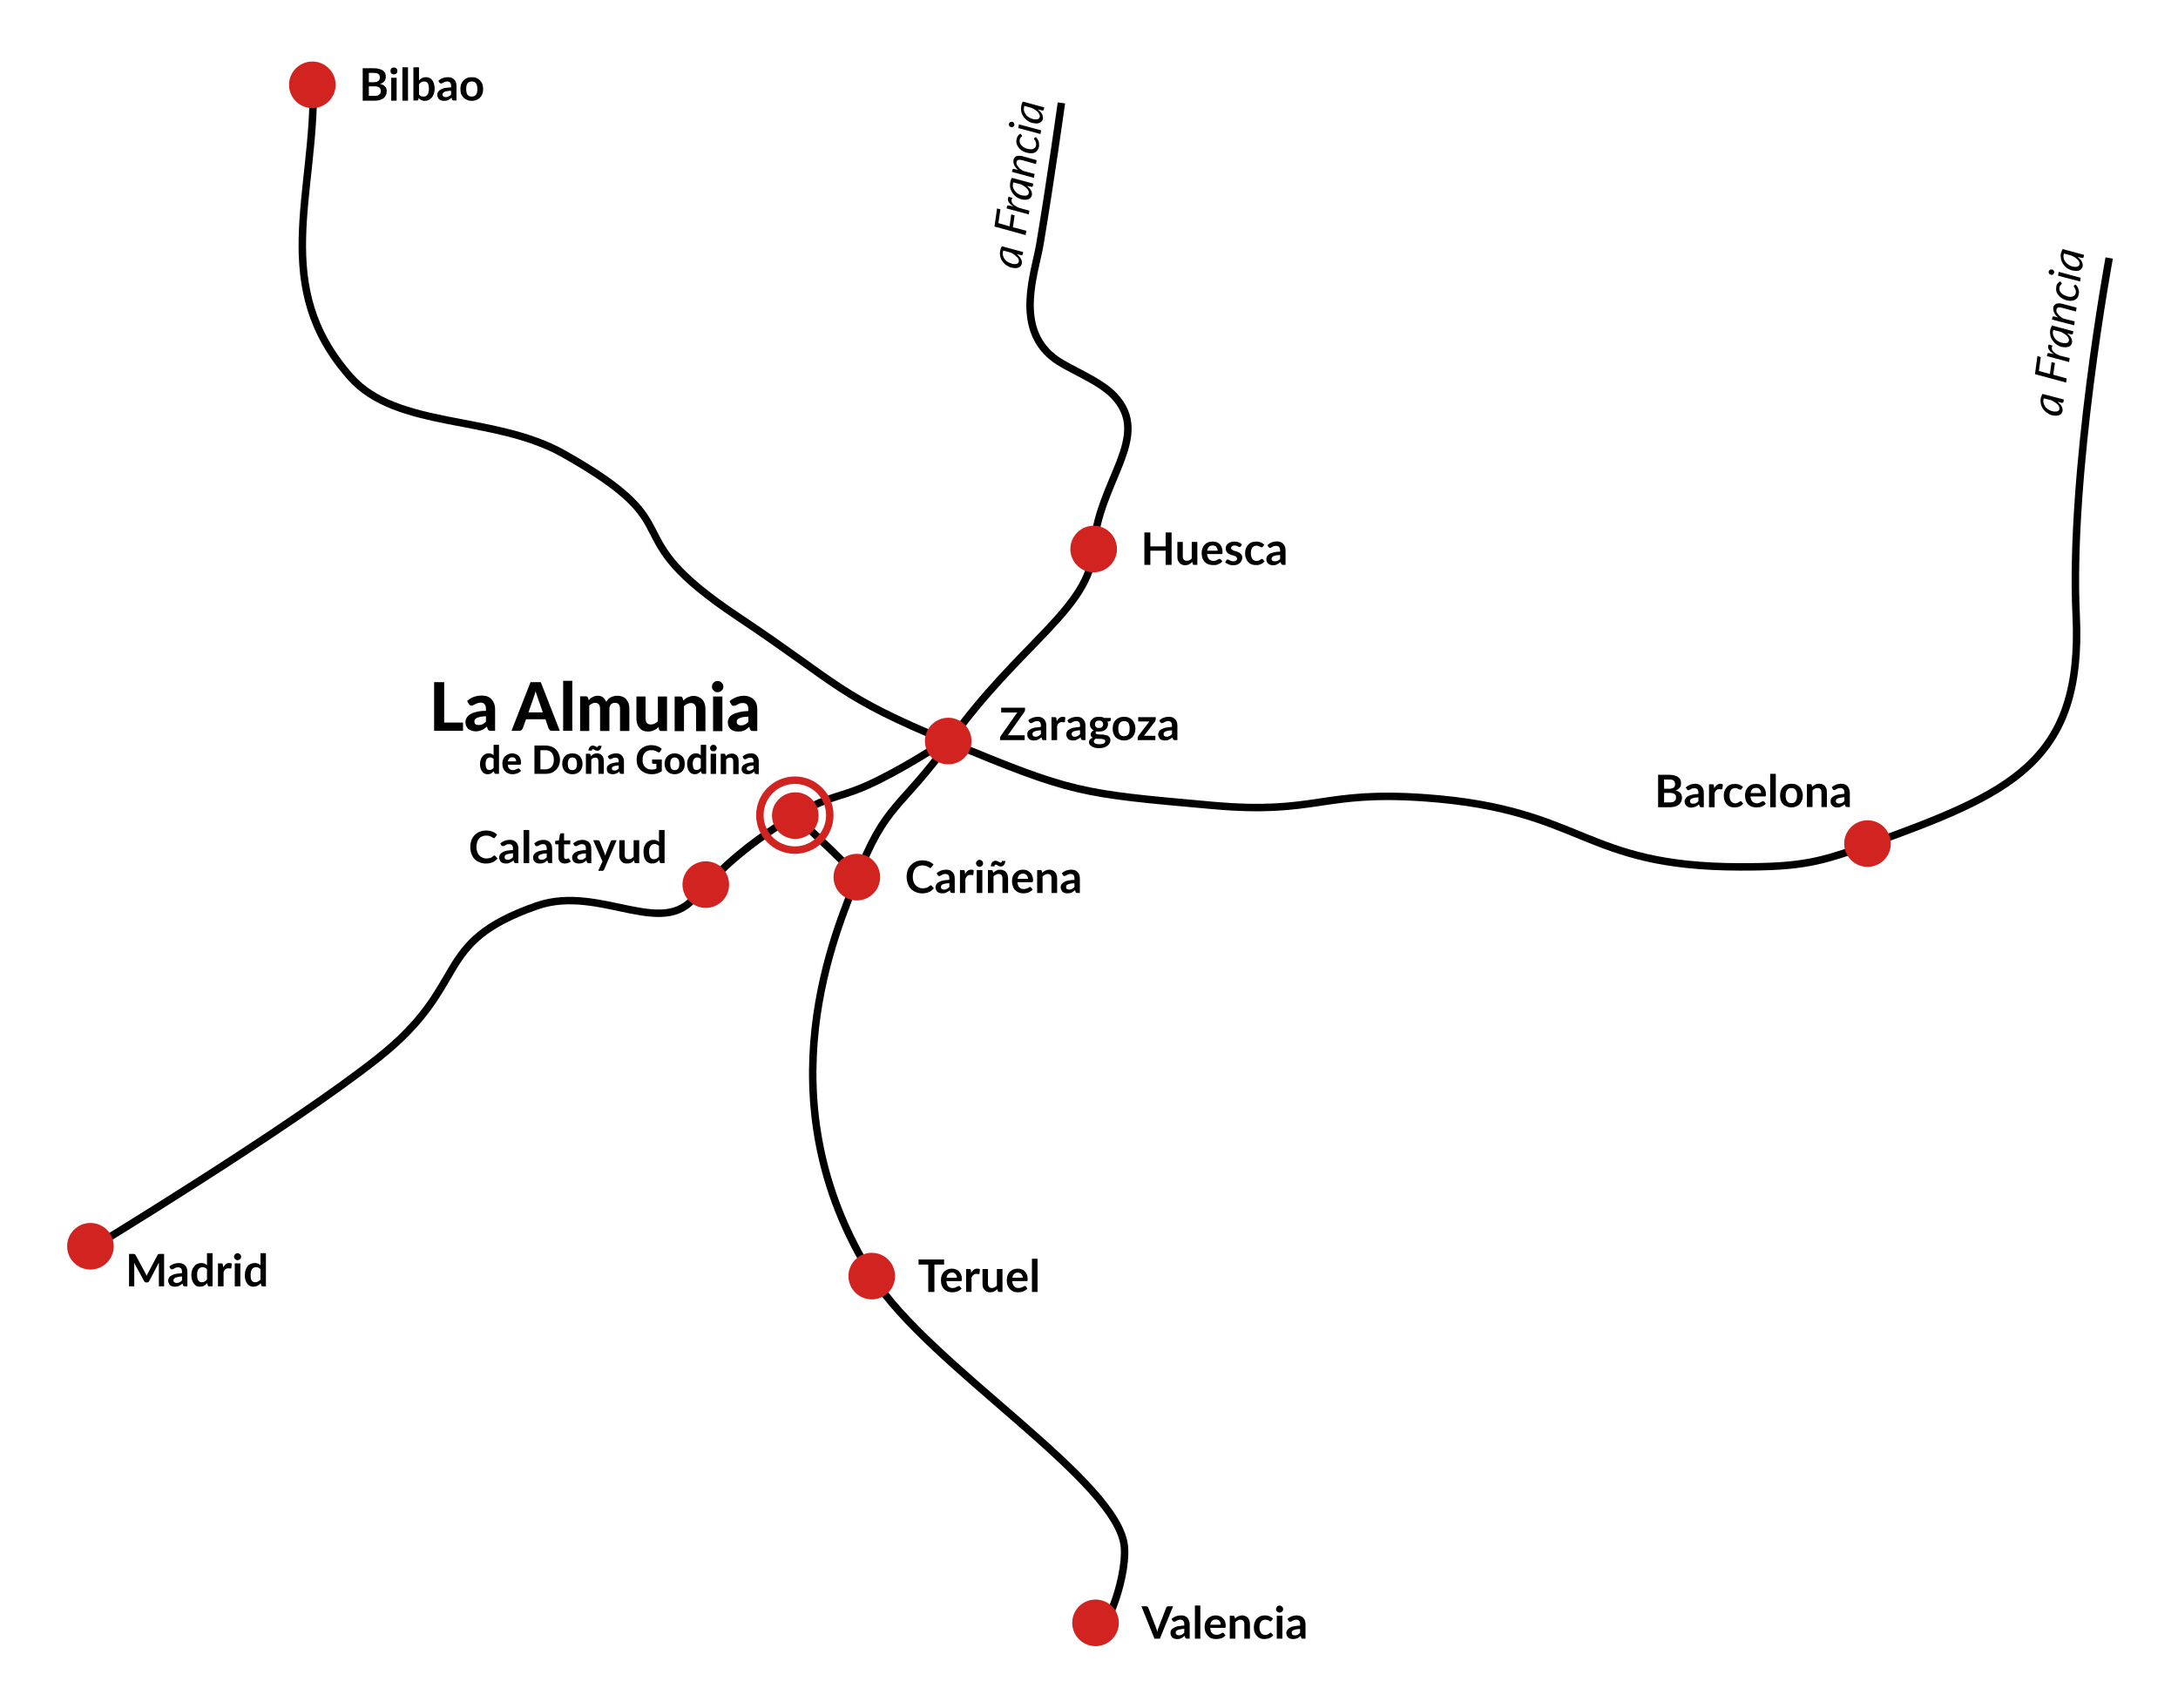 <?xml version="1.0" encoding="UTF-8"?>
<svg xmlns="http://www.w3.org/2000/svg" version="1.2" viewBox="0 0 1168 916" width="1168" height="916">
  <title>Proyecto nuevo</title>
  <style>
		.s0 { fill: none;stroke: #000000;stroke-width: 4 } 
		.s1 { fill: #d12421 } 
		.s2 { fill: #d12421;stroke: #000000;stroke-width: 0 } 
		.s3 { fill: none;stroke: #d12421;stroke-width: 4 } 
		.s4 { fill: #000000 } 
	</style>
  <g id="Carpeta 1">
    <path id="Forma 5" class="s0" d="m588 870c2.3 12.9 16.4-21.6 15-40-2.6-35.6-104.8-97.2-135-145-60.9-96.3-18.4-187.9-8.6-213.9 15.3-40.6 23.9-37.1 49.6-73.1 37.7-52.9 75.4-71.3 77.4-103.4 2.2-36.5 32.1-60.3 10.9-82.4-8.3-8.7-25.2-14.5-32.6-20.5-20.8-16.6-9.5-45.7-7-60.9 5.7-33.9 11.5-75.6 11.5-75.6"></path>
    <path id="Forma 6" class="s0" d="m168 45c1 59.8-23.2 108.5 19.9 157.2 24.9 28.2 76.6 20.1 114.1 41.1 72.9 41 24 41.1 94 87.7 54.6 36.4 53 42.2 113 67 66.3 27.4 69.4 27.6 141 34 56.8 5.1 58.1-8.2 115-4 85.1 6.3 83.4 36.9 168 37 33.8 0.1 43.4-2.7 69.6-12.1 74.8-27.1 114.5-43.6 110.8-122.6-3.7-76.4 17.7-191.9 17.7-191.9"></path>
    <path id="Forma 4" class="s0" d="m429 440c0 0 33 31 31 31"></path>
    <path id="Forma 2" class="s0" d="m50 669c-2.9 1.7 105.4-63.9 152.9-101.6 50.2-39.8 27.8-61.5 85-81.5 34.8-12.1 69.9 20.4 87.1-8.1"></path>
    <path id="Forma 3" class="s0" d="m508 397c-2.1 1.1-17.4 11.6-36 21-21.8 11-24 6.9-45 19-25.1 14.5-42.6 31.5-46 36"></path>
    <path id="Forma 1" class="s1" d="m426.5 450c-6.9 0-12.5-5.6-12.5-12.5 0-6.9 5.6-12.5 12.5-12.5 6.9 0 12.5 5.6 12.5 12.5 0 6.9-5.6 12.5-12.5 12.5z"></path>
    <path id="Forma 1 copy 2" class="s2" d="m508.5 410c-6.9 0-12.5-5.6-12.5-12.5 0-6.9 5.6-12.5 12.5-12.5 6.9 0 12.5 5.6 12.5 12.5 0 6.9-5.6 12.5-12.5 12.5z"></path>
    <path id="Forma 1 copy 3" class="s2" d="m48.5 681c-6.9 0-12.5-5.6-12.5-12.5 0-6.9 5.6-12.5 12.5-12.5 6.9 0 12.5 5.6 12.5 12.5 0 6.9-5.6 12.5-12.5 12.5z"></path>
    <path id="Forma 1 copy 4" class="s2" d="m378.5 487c-6.9 0-12.5-5.6-12.5-12.5 0-6.9 5.6-12.5 12.5-12.5 6.9 0 12.5 5.6 12.5 12.5 0 6.9-5.6 12.5-12.5 12.5z"></path>
    <path id="Forma 1 copy 5" class="s2" d="m459.5 483c-6.9 0-12.5-5.6-12.5-12.5 0-6.9 5.6-12.5 12.5-12.5 6.9 0 12.5 5.6 12.5 12.5 0 6.9-5.6 12.5-12.5 12.5z"></path>
    <path id="Forma 1 copy 6" class="s2" d="m467.5 697c-6.9 0-12.5-5.6-12.5-12.5 0-6.9 5.6-12.5 12.5-12.5 6.9 0 12.5 5.6 12.5 12.5 0 6.9-5.6 12.5-12.5 12.5z"></path>
    <path id="Forma 1 copy 7" class="s2" d="m587.5 883c-6.9 0-12.5-5.6-12.5-12.5 0-6.9 5.6-12.5 12.5-12.5 6.9 0 12.5 5.6 12.5 12.5 0 6.9-5.6 12.5-12.5 12.5z"></path>
    <path id="Forma 1 copy 8" class="s2" d="m586.5 307c-6.9 0-12.5-5.6-12.5-12.5 0-6.9 5.6-12.5 12.5-12.5 6.9 0 12.5 5.6 12.5 12.5 0 6.9-5.6 12.5-12.5 12.5z"></path>
    <path id="Forma 1 copy 10" class="s2" d="m167.5 58c-6.9 0-12.5-5.6-12.5-12.5 0-6.9 5.6-12.5 12.5-12.5 6.9 0 12.5 5.6 12.5 12.5 0 6.9-5.6 12.5-12.5 12.5z"></path>
    <path id="Forma 1 copy 9" class="s2" d="m1001.5 465c-6.9 0-12.5-5.6-12.5-12.5 0-6.9 5.6-12.5 12.5-12.5 6.9 0 12.5 5.6 12.5 12.5 0 6.9-5.6 12.5-12.5 12.5z"></path>
    <path id="Forma 1 copy" class="s3" d="m426.3 456c-10.4 0-18.8-8.4-18.8-18.7 0-10.4 8.4-18.8 18.8-18.8 10.3 0 18.7 8.4 18.7 18.8 0 10.3-8.4 18.7-18.7 18.7z"></path>
    <path id="Huesca" fill-rule="evenodd" class="s4" d="m625.1 285.6h3.2v17.4h-3.2v-7.6h-8.2v7.6h-3.2v-17.4h3.2v7.5h8.2zm14 5.1h3v12.3h-1.8q-0.6 0-0.7-0.6l-0.2-1q-0.8 0.8-1.7 1.3-0.9 0.5-2.2 0.5-1 0-1.8-0.4-0.7-0.3-1.2-1-0.6-0.6-0.9-1.4-0.2-0.9-0.2-1.9v-7.8h2.9v7.8q0 1.1 0.6 1.7 0.5 0.6 1.5 0.6 0.8 0 1.5-0.3 0.6-0.3 1.2-0.9zm15.8 6.5h-7.6q0.1 0.9 0.4 1.6 0.2 0.7 0.7 1.2 0.4 0.4 1 0.6 0.6 0.3 1.3 0.3 0.7 0 1.2-0.2 0.6-0.2 0.9-0.4 0.4-0.2 0.7-0.4 0.3-0.1 0.6-0.1 0.4 0 0.6 0.3l0.8 1q-0.5 0.6-1.1 1-0.6 0.4-1.3 0.6-0.6 0.3-1.3 0.4-0.7 0-1.4 0-1.3 0-2.4-0.4-1.1-0.4-1.9-1.2-0.8-0.9-1.3-2.1-0.4-1.2-0.4-2.9 0-1.2 0.4-2.3 0.4-1.1 1.1-1.9 0.8-0.9 1.9-1.4 1.1-0.4 2.5-0.4 1.1 0 2.1 0.3 1 0.4 1.7 1.1 0.7 0.7 1.1 1.8 0.4 1 0.4 2.3 0 0.7-0.1 1-0.2 0.2-0.6 0.2zm-7.5-1.8h5.6q0-0.6-0.2-1.1-0.2-0.5-0.5-0.9-0.3-0.4-0.8-0.6-0.5-0.2-1.2-0.2-1.2 0-2 0.7-0.7 0.8-0.9 2.1zm18.6-3.4l-0.6 1.1q-0.2 0.1-0.3 0.2-0.1 0.1-0.3 0.1-0.2 0-0.5-0.1-0.2-0.1-0.6-0.3-0.3-0.1-0.7-0.3-0.4-0.1-1-0.1-0.8 0-1.3 0.4-0.5 0.4-0.5 1 0 0.4 0.2 0.6 0.3 0.3 0.7 0.5 0.4 0.2 1 0.4 0.5 0.1 1.1 0.3 0.5 0.2 1.1 0.5 0.5 0.2 0.9 0.6 0.5 0.4 0.7 0.9 0.3 0.5 0.3 1.3 0 0.9-0.4 1.6-0.3 0.8-0.9 1.3-0.6 0.5-1.5 0.9-0.9 0.3-2.1 0.3-0.7 0-1.3-0.1-0.6-0.2-1.2-0.4-0.5-0.2-1-0.5-0.5-0.2-0.8-0.6l0.7-1.1q0.1-0.2 0.3-0.3 0.2-0.1 0.4-0.1 0.3 0 0.5 0.2 0.3 0.1 0.6 0.3 0.3 0.2 0.8 0.3 0.4 0.2 1.1 0.2 0.5 0 0.9-0.1 0.4-0.2 0.6-0.4 0.3-0.2 0.4-0.4 0.1-0.3 0.1-0.6 0-0.4-0.3-0.7-0.2-0.3-0.6-0.5-0.5-0.2-1-0.4-0.6-0.1-1.1-0.3-0.6-0.2-1.2-0.5-0.5-0.2-0.9-0.6-0.4-0.4-0.7-1-0.3-0.6-0.3-1.4 0-0.7 0.3-1.4 0.3-0.7 0.9-1.2 0.6-0.5 1.5-0.8 0.8-0.3 2-0.3 1.3 0 2.3 0.4 1 0.4 1.7 1.1zm12 0.2l-0.8 1.1q-0.1 0.1-0.2 0.2-0.2 0.1-0.4 0.1-0.2 0-0.4-0.1-0.3-0.2-0.6-0.3-0.3-0.2-0.7-0.3-0.4-0.2-1-0.2-0.8 0-1.4 0.3-0.6 0.3-1 0.8-0.3 0.5-0.5 1.3-0.2 0.7-0.2 1.7 0 1 0.2 1.7 0.2 0.8 0.6 1.3 0.4 0.6 1 0.8 0.5 0.3 1.2 0.3 0.7 0 1.2-0.2 0.4-0.2 0.7-0.4 0.3-0.2 0.5-0.3 0.3-0.2 0.5-0.2 0.4 0 0.6 0.3l0.8 1q-0.5 0.6-1 1-0.6 0.4-1.2 0.6-0.7 0.3-1.3 0.4-0.7 0-1.3 0-1.2 0-2.2-0.4-1-0.4-1.7-1.2-0.8-0.8-1.2-2-0.5-1.2-0.5-2.7 0-1.4 0.4-2.5 0.4-1.2 1.2-2 0.7-0.9 1.9-1.4 1.1-0.4 2.5-0.4 1.4 0 2.4 0.4 1.1 0.5 1.9 1.3zm2.2 1.1l-0.5-0.9q2.1-2 5.1-2 1.1 0 1.9 0.4 0.9 0.3 1.5 1 0.6 0.6 0.9 1.5 0.3 0.8 0.3 1.9v7.8h-1.4q-0.4 0-0.6-0.2-0.3-0.1-0.4-0.5l-0.2-0.9q-0.5 0.5-1 0.8-0.4 0.3-0.9 0.5-0.5 0.2-1 0.4-0.6 0.1-1.2 0.1-0.8 0-1.5-0.2-0.6-0.3-1.1-0.7-0.5-0.4-0.7-1-0.3-0.6-0.3-1.5 0-0.4 0.2-0.9 0.1-0.5 0.5-0.9 0.3-0.4 0.9-0.8 0.5-0.4 1.4-0.6 0.8-0.3 1.9-0.5 1.1-0.2 2.5-0.2v-0.7q0-1.2-0.6-1.8-0.5-0.6-1.5-0.6-0.7 0-1.2 0.1-0.4 0.2-0.8 0.4-0.4 0.2-0.7 0.4-0.3 0.2-0.6 0.2-0.3 0-0.5-0.2-0.3-0.2-0.4-0.4zm6.3 6.5v-2.1q-1.3 0.1-2.2 0.2-0.9 0.2-1.4 0.4-0.5 0.3-0.7 0.6-0.3 0.4-0.3 0.8 0 0.7 0.5 1.1 0.5 0.3 1.2 0.3 0.9 0 1.6-0.3 0.6-0.3 1.3-1z"></path>
    <path id="Bilbao" fill-rule="evenodd" class="s4" d="m194.5 36.6h6q1.7 0 2.9 0.4 1.3 0.3 2 0.9 0.8 0.6 1.2 1.4 0.3 0.9 0.3 2 0 0.6-0.2 1.1-0.1 0.6-0.5 1.1-0.4 0.5-1 0.9-0.6 0.4-1.4 0.6 3.6 0.8 3.6 3.9 0 1.1-0.4 2-0.4 1-1.2 1.7-0.8 0.6-2 1-1.2 0.4-2.7 0.4h-6.6zm6 2.5h-2.7v5h2.5q1.7 0 2.5-0.6 0.9-0.6 0.9-1.9 0-1.4-0.8-1.9-0.7-0.6-2.4-0.6zm-2.7 12.3h3.2q0.9 0 1.6-0.2 0.6-0.2 0.9-0.6 0.4-0.3 0.6-0.8 0.1-0.5 0.1-1 0-0.6-0.2-1-0.1-0.5-0.5-0.8-0.4-0.3-1-0.5-0.6-0.2-1.5-0.2h-3.2zm12-9.7h2.9v12.3h-2.9zm3.3-3.6q0 0.4-0.1 0.7-0.2 0.3-0.4 0.6-0.3 0.2-0.6 0.4-0.4 0.1-0.8 0.1-0.4 0-0.7-0.1-0.3-0.2-0.6-0.4-0.2-0.3-0.4-0.6-0.1-0.3-0.1-0.7 0-0.4 0.1-0.8 0.2-0.3 0.4-0.6 0.3-0.2 0.6-0.4 0.3-0.1 0.7-0.1 0.4 0 0.8 0.1 0.3 0.2 0.6 0.4 0.2 0.3 0.4 0.6 0.1 0.4 0.1 0.8zm2.7-2h3v17.9h-3zm8.9 0v7q0.7-0.8 1.6-1.2 0.9-0.5 2.1-0.5 1.1 0 1.9 0.4 0.9 0.4 1.5 1.2 0.6 0.8 0.9 1.9 0.4 1.1 0.4 2.5 0 1.5-0.4 2.8-0.4 1.2-1.1 2.1-0.7 0.8-1.6 1.3-1 0.5-2.2 0.5-0.6 0-1-0.1-0.5-0.1-0.9-0.3-0.4-0.2-0.7-0.5-0.4-0.3-0.7-0.7l-0.1 0.8q-0.1 0.3-0.2 0.5-0.2 0.1-0.5 0.1h-2v-17.8zm0 9.1v5.5q0.5 0.6 1.1 0.9 0.6 0.2 1.3 0.2 0.7 0 1.2-0.2 0.6-0.3 0.9-0.8 0.4-0.5 0.6-1.3 0.2-0.8 0.2-2 0-2-0.6-2.9-0.7-0.9-2-0.9-0.8 0-1.5 0.4-0.6 0.4-1.2 1.1zm10.9-0.9l-0.5-1q2.1-1.9 5.1-1.9 1.1 0 1.9 0.3 0.9 0.4 1.5 1 0.6 0.6 0.9 1.5 0.3 0.9 0.3 1.9v7.8h-1.4q-0.4 0-0.6-0.1-0.2-0.1-0.4-0.5l-0.2-0.9q-0.5 0.4-0.9 0.7-0.5 0.3-1 0.6-0.5 0.2-1 0.3-0.5 0.1-1.2 0.1-0.8 0-1.4-0.2-0.7-0.2-1.2-0.6-0.5-0.5-0.7-1.1-0.3-0.6-0.3-1.4 0-0.5 0.2-1 0.1-0.4 0.5-0.8 0.3-0.5 0.9-0.8 0.6-0.4 1.4-0.7 0.8-0.3 1.9-0.4 1.1-0.2 2.5-0.2v-0.8q0-1.2-0.5-1.8-0.6-0.6-1.6-0.6-0.7 0-1.2 0.2-0.4 0.1-0.8 0.4-0.4 0.2-0.7 0.3-0.2 0.2-0.6 0.2-0.3 0-0.5-0.2-0.2-0.1-0.4-0.3zm6.3 6.4v-2q-1.3 0-2.2 0.2-0.8 0.1-1.4 0.4-0.5 0.2-0.7 0.6-0.3 0.3-0.3 0.7 0 0.8 0.5 1.1 0.5 0.4 1.2 0.4 0.9 0 1.6-0.4 0.7-0.3 1.3-1zm11.1-9.3q1.4 0 2.5 0.4 1.1 0.5 1.9 1.3 0.8 0.8 1.3 2 0.4 1.2 0.4 2.6 0 1.5-0.4 2.7-0.5 1.1-1.3 2-0.8 0.8-1.9 1.2-1.1 0.5-2.5 0.5-1.4 0-2.5-0.5-1.1-0.4-1.9-1.2-0.8-0.9-1.3-2-0.4-1.2-0.4-2.7 0-1.4 0.4-2.6 0.5-1.2 1.3-2 0.8-0.8 1.9-1.3 1.1-0.4 2.5-0.4zm0 10.4q1.5 0 2.3-1 0.7-1.1 0.7-3 0-2-0.7-3.1-0.8-1-2.3-1-1.5 0-2.3 1-0.7 1.1-0.7 3.1 0 1.9 0.7 3 0.8 1 2.3 1z"></path>
    <path id="Zaragoza" fill-rule="evenodd" class="s4" d="m549.7 379.6v1.2q0 0.6-0.3 1l-8.9 12.6h9v2.6h-13.2v-1.3q0-0.2 0.1-0.4 0.1-0.3 0.2-0.4l8.9-12.7h-8.6v-2.6zm2.3 7.8l-0.6-1q2.2-1.9 5.2-1.9 1 0 1.9 0.3 0.8 0.4 1.4 1 0.6 0.6 0.9 1.5 0.3 0.9 0.3 1.9v7.8h-1.3q-0.4 0-0.7-0.1-0.2-0.2-0.3-0.5l-0.3-0.9q-0.5 0.4-0.9 0.7-0.4 0.3-0.9 0.5-0.5 0.3-1.1 0.4-0.5 0.1-1.2 0.1-0.7 0-1.4-0.2-0.7-0.2-1.1-0.6-0.5-0.5-0.8-1.1-0.2-0.6-0.2-1.4 0-0.5 0.1-1 0.2-0.4 0.5-0.9 0.4-0.4 0.9-0.7 0.6-0.4 1.4-0.7 0.8-0.3 1.9-0.4 1.1-0.2 2.5-0.3v-0.7q0-1.2-0.5-1.8-0.5-0.6-1.5-0.6-0.7 0-1.2 0.2-0.5 0.1-0.8 0.4-0.4 0.2-0.7 0.3-0.3 0.2-0.7 0.2-0.3 0-0.5-0.2-0.2-0.1-0.3-0.3zm6.2 6.4v-2.1q-1.3 0.1-2.1 0.3-0.9 0.1-1.4 0.4-0.6 0.2-0.8 0.6-0.2 0.3-0.2 0.7 0 0.8 0.4 1.1 0.5 0.4 1.3 0.4 0.9 0 1.5-0.4 0.7-0.3 1.3-1zm8.3-8.4l0.2 1.4q0.6-1.1 1.4-1.7 0.8-0.6 1.8-0.6 0.9 0 1.4 0.3l-0.2 2.3q0 0.2-0.2 0.3-0.1 0-0.3 0-0.1 0-0.5 0-0.3-0.1-0.7-0.1-0.5 0-0.9 0.2-0.3 0.1-0.7 0.4-0.3 0.3-0.5 0.6-0.2 0.4-0.4 0.9v7.6h-3v-12.3h1.7q0.5 0 0.7 0.2 0.2 0.1 0.2 0.5zm6.4 2l-0.5-1q2.1-1.9 5.1-1.9 1.1 0 2 0.3 0.8 0.4 1.4 1 0.6 0.6 0.9 1.5 0.3 0.9 0.3 1.9v7.8h-1.3q-0.5 0-0.7-0.1-0.2-0.2-0.4-0.5l-0.2-0.9q-0.5 0.4-0.9 0.7-0.5 0.3-1 0.5-0.4 0.3-1 0.4-0.5 0.1-1.2 0.1-0.8 0-1.4-0.2-0.7-0.2-1.2-0.6-0.4-0.5-0.7-1.1-0.3-0.6-0.3-1.4 0-0.5 0.2-1 0.1-0.4 0.5-0.9 0.3-0.4 0.9-0.7 0.6-0.4 1.4-0.7 0.8-0.3 1.9-0.4 1.1-0.2 2.5-0.3v-0.7q0-1.2-0.5-1.8-0.5-0.6-1.5-0.6-0.8 0-1.2 0.2-0.5 0.1-0.9 0.4-0.3 0.2-0.6 0.3-0.3 0.2-0.7 0.2-0.3 0-0.5-0.2-0.2-0.1-0.4-0.3zm6.3 6.4v-2.1q-1.3 0.1-2.2 0.3-0.8 0.1-1.4 0.4-0.5 0.2-0.7 0.6-0.2 0.3-0.2 0.7 0 0.8 0.4 1.1 0.5 0.4 1.2 0.4 0.9 0 1.6-0.4 0.7-0.3 1.3-1zm12.9-8.7h3.6v1.1q0 0.5-0.7 0.7l-1.1 0.2q0.3 0.6 0.3 1.4 0 0.9-0.4 1.6-0.3 0.7-1 1.3-0.6 0.5-1.5 0.8-0.9 0.2-1.9 0.2-0.4 0-0.7 0-0.3 0-0.7-0.1-0.5 0.4-0.5 0.8 0 0.4 0.3 0.5 0.3 0.2 0.9 0.3 0.6 0.1 1.3 0.1 0.7 0 1.5 0 0.7 0.1 1.4 0.3 0.8 0.1 1.3 0.4 0.6 0.4 0.9 0.9 0.4 0.6 0.4 1.4 0 0.9-0.4 1.6-0.4 0.8-1.2 1.4-0.8 0.6-1.9 1-1.1 0.3-2.5 0.3-1.4 0-2.4-0.2-1.1-0.3-1.7-0.8-0.7-0.4-1.1-1-0.3-0.6-0.3-1.2 0-0.9 0.5-1.5 0.6-0.5 1.5-0.9-0.5-0.2-0.8-0.7-0.3-0.4-0.3-1.1 0-0.2 0.1-0.5 0.1-0.3 0.3-0.6 0.2-0.3 0.5-0.6 0.3-0.2 0.7-0.4-0.9-0.5-1.5-1.4-0.5-0.8-0.5-1.9 0-1 0.4-1.7 0.3-0.7 1-1.2 0.6-0.6 1.5-0.9 0.9-0.2 2-0.2 0.8 0 1.5 0.1 0.7 0.2 1.2 0.5zm0.6 12.5q0-0.4-0.2-0.6-0.2-0.3-0.6-0.4-0.3-0.1-0.8-0.2-0.5 0-1.1-0.1-0.6 0-1.2 0-0.5 0-1.1-0.1-0.5 0.3-0.8 0.6-0.3 0.4-0.3 0.9 0 0.3 0.1 0.6 0.2 0.3 0.6 0.5 0.3 0.2 0.9 0.3 0.5 0.1 1.4 0.1 0.8 0 1.4-0.1 0.6-0.1 1-0.3 0.4-0.3 0.6-0.6 0.1-0.3 0.1-0.6zm-3.3-7.1q0.5 0 0.9-0.1 0.5-0.2 0.7-0.4 0.3-0.3 0.4-0.7 0.2-0.3 0.2-0.8 0-0.9-0.6-1.4-0.5-0.6-1.6-0.6-1.1 0-1.7 0.6-0.5 0.5-0.5 1.4 0 0.5 0.1 0.8 0.2 0.4 0.4 0.7 0.3 0.2 0.7 0.4 0.4 0.1 1 0.1zm13.4-6q1.4 0 2.5 0.4 1.1 0.5 1.9 1.3 0.8 0.8 1.2 2 0.5 1.2 0.5 2.6 0 1.5-0.5 2.7-0.4 1.1-1.2 2-0.8 0.8-1.9 1.2-1.1 0.5-2.5 0.5-1.4 0-2.5-0.5-1.1-0.4-2-1.2-0.7-0.9-1.2-2-0.4-1.2-0.4-2.7 0-1.4 0.4-2.6 0.5-1.2 1.2-2 0.9-0.8 2-1.3 1.1-0.4 2.5-0.4zm0 10.4q1.5 0 2.3-1 0.7-1.1 0.7-3.1 0-1.9-0.7-3-0.8-1-2.3-1-1.6 0-2.3 1-0.8 1.1-0.8 3 0 2 0.8 3.1 0.7 1 2.3 1zm17-10.2v1.2q0 0.3-0.2 0.6-0.1 0.3-0.2 0.5l-5.9 7.7h6.1v2.3h-9.5v-1.2q0-0.2 0.1-0.5 0.1-0.3 0.3-0.6l5.9-7.7h-6v-2.3zm2.4 2.7l-0.5-1q2.1-1.9 5.1-1.9 1.1 0 2 0.3 0.8 0.4 1.4 1 0.6 0.6 0.9 1.5 0.3 0.9 0.3 1.9v7.8h-1.3q-0.5 0-0.7-0.1-0.2-0.2-0.4-0.5l-0.2-0.9q-0.5 0.4-0.9 0.7-0.5 0.3-1 0.5-0.4 0.3-1 0.4-0.5 0.1-1.2 0.1-0.8 0-1.4-0.2-0.7-0.2-1.2-0.6-0.4-0.5-0.7-1.1-0.3-0.6-0.3-1.4 0-0.5 0.2-1 0.1-0.4 0.5-0.9 0.3-0.4 0.9-0.7 0.6-0.4 1.4-0.7 0.8-0.3 1.9-0.4 1.1-0.2 2.5-0.3v-0.7q0-1.2-0.5-1.8-0.5-0.6-1.5-0.6-0.8 0-1.2 0.2-0.5 0.1-0.9 0.4-0.3 0.2-0.6 0.3-0.3 0.2-0.7 0.2-0.3 0-0.5-0.2-0.2-0.1-0.4-0.3zm6.3 6.4v-2.1q-1.3 0.1-2.2 0.3-0.8 0.1-1.4 0.4-0.5 0.2-0.7 0.6-0.2 0.3-0.2 0.7 0 0.8 0.4 1.1 0.5 0.4 1.2 0.4 0.9 0 1.6-0.4 0.7-0.3 1.3-1z"></path>
    <path id="Barcelona" fill-rule="evenodd" class="s4" d="m889.2 415.6h5.9q1.8 0 3 0.4 1.2 0.3 1.9 0.9 0.8 0.6 1.2 1.4 0.3 0.9 0.3 2 0 0.6-0.1 1.1-0.2 0.6-0.6 1.1-0.4 0.5-1 0.9-0.5 0.4-1.3 0.6 3.5 0.8 3.5 3.9 0 1.1-0.4 2-0.4 1-1.2 1.7-0.8 0.6-2 1-1.2 0.4-2.7 0.4h-6.5zm5.9 2.5h-2.7v5h2.6q1.6 0 2.5-0.6 0.8-0.6 0.8-1.9 0-1.4-0.8-1.9-0.7-0.6-2.4-0.6zm-2.7 12.3h3.3q0.9 0 1.5-0.2 0.6-0.2 0.9-0.6 0.4-0.3 0.6-0.8 0.1-0.5 0.1-1 0-0.6-0.1-1-0.2-0.5-0.6-0.8-0.4-0.3-1-0.5-0.6-0.2-1.4-0.2h-3.3zm12.2-7.1l-0.6-0.9q2.2-2 5.1-2 1.1 0 2 0.4 0.8 0.3 1.4 1 0.6 0.6 0.9 1.5 0.3 0.8 0.3 1.9v7.8h-1.3q-0.5 0-0.7-0.2-0.2-0.1-0.3-0.5l-0.3-0.9q-0.5 0.5-0.9 0.8-0.5 0.3-0.9 0.5-0.5 0.2-1.1 0.3-0.5 0.2-1.2 0.2-0.8 0-1.4-0.2-0.7-0.3-1.2-0.7-0.4-0.4-0.7-1-0.3-0.7-0.3-1.5 0-0.4 0.2-0.9 0.2-0.5 0.5-0.9 0.4-0.4 0.9-0.8 0.6-0.4 1.4-0.6 0.8-0.3 1.9-0.5 1.1-0.2 2.5-0.2v-0.7q0-1.2-0.5-1.8-0.5-0.6-1.5-0.6-0.8 0-1.2 0.1-0.5 0.2-0.9 0.4-0.3 0.2-0.6 0.4-0.3 0.2-0.7 0.2-0.3 0-0.5-0.2-0.2-0.2-0.3-0.4zm6.2 6.5v-2.1q-1.3 0.1-2.1 0.2-0.9 0.2-1.4 0.4-0.6 0.3-0.8 0.6-0.2 0.4-0.2 0.8 0 0.7 0.4 1.1 0.5 0.3 1.2 0.3 1 0 1.6-0.3 0.7-0.3 1.3-1zm8.3-8.4l0.2 1.4q0.6-1.1 1.4-1.7 0.8-0.7 1.8-0.7 0.9 0 1.4 0.4l-0.2 2.2q-0.1 0.2-0.2 0.3-0.1 0.1-0.3 0.1-0.2 0-0.5 0-0.4-0.1-0.7-0.1-0.5 0-0.9 0.1-0.4 0.2-0.7 0.5-0.3 0.2-0.5 0.6-0.2 0.4-0.4 0.9v7.6h-3v-12.3h1.7q0.5 0 0.7 0.1 0.2 0.2 0.2 0.6zm15.6 0.8l-0.8 1.1q-0.1 0.1-0.2 0.2-0.2 0.1-0.4 0.1-0.2 0-0.4-0.1-0.3-0.2-0.6-0.3-0.3-0.2-0.7-0.3-0.4-0.2-1-0.2-0.8 0-1.4 0.3-0.6 0.3-1 0.8-0.3 0.5-0.5 1.3-0.2 0.7-0.2 1.7 0 1 0.2 1.7 0.2 0.8 0.6 1.3 0.4 0.5 1 0.8 0.5 0.3 1.2 0.3 0.7 0 1.2-0.2 0.4-0.2 0.7-0.4 0.3-0.2 0.5-0.3 0.3-0.2 0.5-0.2 0.4 0 0.6 0.2l0.8 1.1q-0.5 0.6-1 1-0.6 0.4-1.2 0.6-0.7 0.3-1.3 0.3-0.7 0.1-1.3 0.1-1.2 0-2.2-0.4-1-0.4-1.7-1.2-0.8-0.8-1.2-2-0.5-1.2-0.5-2.7 0-1.4 0.4-2.5 0.4-1.2 1.2-2 0.7-0.9 1.8-1.4 1.2-0.4 2.6-0.4 1.4 0 2.4 0.4 1.1 0.4 1.9 1.3zm11.7 5h-7.7q0.1 0.9 0.4 1.6 0.2 0.7 0.7 1.2 0.4 0.4 1 0.6 0.6 0.3 1.3 0.3 0.7 0 1.2-0.2 0.6-0.2 1-0.4 0.3-0.2 0.6-0.4 0.3-0.1 0.6-0.1 0.4 0 0.6 0.2l0.8 1.1q-0.5 0.6-1.1 1-0.6 0.4-1.3 0.6-0.6 0.3-1.3 0.3-0.7 0.1-1.4 0.1-1.2 0-2.3-0.4-1.2-0.4-2-1.2-0.8-0.9-1.3-2.1-0.4-1.2-0.4-2.9 0-1.2 0.4-2.3 0.4-1.1 1.2-2 0.7-0.8 1.8-1.3 1.1-0.4 2.5-0.4 1.2 0 2.1 0.3 1 0.4 1.7 1.1 0.7 0.7 1.1 1.8 0.4 1 0.4 2.3 0 0.7-0.1 1-0.1 0.2-0.5 0.2zm-7.6-1.8h5.6q0-0.6-0.2-1.1-0.1-0.5-0.5-0.9-0.3-0.4-0.8-0.6-0.5-0.2-1.1-0.2-1.3 0-2.1 0.7-0.7 0.7-0.9 2.1zm10.5-10.3h3v17.9h-3zm11.4 5.3q1.3 0 2.5 0.4 1.1 0.5 1.9 1.3 0.8 0.8 1.2 2 0.5 1.2 0.5 2.6 0 1.5-0.5 2.7-0.4 1.1-1.2 2-0.8 0.8-1.9 1.2-1.2 0.5-2.5 0.5-1.4 0-2.5-0.5-1.2-0.4-2-1.2-0.8-0.9-1.2-2-0.4-1.2-0.4-2.7 0-1.4 0.4-2.6 0.4-1.2 1.2-2 0.8-0.8 2-1.3 1.1-0.4 2.5-0.4zm0 10.4q1.5 0 2.2-1 0.8-1.1 0.8-3.1 0-2-0.8-3-0.7-1-2.2-1-1.6 0-2.3 1-0.8 1.1-0.8 3 0 2 0.8 3.1 0.7 1 2.3 1zm10.9-9.7l0.2 1q0.4-0.4 0.8-0.7 0.4-0.3 0.8-0.5 0.5-0.3 1-0.4 0.6-0.1 1.2-0.1 1 0 1.8 0.3 0.8 0.4 1.3 1 0.5 0.6 0.8 1.5 0.2 0.8 0.2 1.9v7.8h-2.9v-7.8q0-1.2-0.5-1.8-0.5-0.6-1.6-0.6-0.8 0-1.4 0.3-0.7 0.4-1.3 1v8.9h-3v-12.3h1.8q0.6 0 0.8 0.5zm11.2 2.1l-0.5-0.9q2.1-1.9 5.1-1.9 1.1 0 1.9 0.3 0.9 0.4 1.5 1 0.5 0.6 0.8 1.5 0.4 0.9 0.4 1.9v7.8h-1.4q-0.4 0-0.6-0.1-0.3-0.2-0.4-0.5l-0.3-0.9q-0.4 0.4-0.9 0.7-0.4 0.3-0.9 0.5-0.5 0.3-1 0.4-0.6 0.1-1.2 0.1-0.8 0-1.5-0.2-0.6-0.2-1.1-0.7-0.5-0.4-0.8-1-0.2-0.6-0.2-1.4 0-0.5 0.1-1 0.2-0.4 0.5-0.9 0.4-0.4 1-0.8 0.5-0.3 1.3-0.6 0.9-0.3 2-0.4 1.1-0.2 2.5-0.3v-0.7q0-1.2-0.6-1.8-0.5-0.6-1.5-0.6-0.7 0-1.2 0.2-0.5 0.1-0.8 0.3-0.4 0.3-0.7 0.4-0.3 0.2-0.6 0.2-0.3 0-0.6-0.2-0.2-0.1-0.3-0.4zm6.3 6.5v-2.1q-1.3 0.1-2.2 0.3-0.9 0.1-1.4 0.4-0.5 0.2-0.8 0.6-0.2 0.3-0.2 0.7 0 0.8 0.5 1.1 0.4 0.3 1.2 0.3 0.9 0 1.6-0.3 0.6-0.3 1.3-1z"></path>
    <path id="Cariñena" fill-rule="evenodd" class="s4" d="m499.1 474.9q0.3 0 0.5 0.2l1.2 1.4q-1 1.3-2.6 2-1.5 0.7-3.7 0.7-1.9 0-3.4-0.7-1.6-0.6-2.7-1.8-1.1-1.2-1.6-2.8-0.6-1.6-0.6-3.6 0-1.9 0.6-3.6 0.6-1.6 1.8-2.8 1.1-1.1 2.7-1.8 1.5-0.6 3.4-0.6 1.9 0 3.4 0.6 1.5 0.6 2.5 1.6l-1.1 1.5q-0.1 0.2-0.2 0.3-0.2 0.1-0.4 0.1-0.2 0-0.4-0.1-0.2-0.1-0.4-0.3-0.2-0.1-0.5-0.3-0.3-0.2-0.7-0.3-0.4-0.2-1-0.3-0.5-0.1-1.2-0.1-1.1 0-2.1 0.4-1 0.4-1.7 1.2-0.7 0.8-1 1.9-0.4 1.2-0.4 2.6 0 1.5 0.4 2.6 0.4 1.2 1.1 1.9 0.7 0.8 1.7 1.2 0.9 0.5 2 0.5 0.7 0 1.2-0.1 0.6-0.1 1-0.2 0.5-0.2 0.9-0.4 0.4-0.3 0.8-0.7 0.1-0.1 0.2-0.1 0.2-0.1 0.3-0.1zm3.7-5.5l-0.5-1q2.1-1.9 5.1-1.9 1.1 0 2 0.3 0.8 0.4 1.4 1 0.6 0.6 0.9 1.5 0.3 0.9 0.3 1.9v7.8h-1.4q-0.4 0-0.6-0.1-0.2-0.2-0.4-0.5l-0.2-0.9q-0.5 0.4-0.9 0.7-0.5 0.3-1 0.5-0.4 0.3-1 0.4-0.5 0.1-1.2 0.1-0.8 0-1.4-0.2-0.7-0.2-1.2-0.6-0.5-0.5-0.7-1.1-0.3-0.6-0.3-1.4 0-0.5 0.2-1 0.1-0.4 0.5-0.9 0.3-0.4 0.9-0.7 0.6-0.4 1.4-0.7 0.8-0.3 1.9-0.4 1.1-0.2 2.5-0.3v-0.7q0-1.2-0.5-1.8-0.6-0.6-1.6-0.6-0.7 0-1.2 0.2-0.4 0.1-0.8 0.4-0.3 0.2-0.6 0.3-0.3 0.2-0.7 0.2-0.3 0-0.5-0.2-0.2-0.1-0.4-0.3zm6.3 6.4v-2.1q-1.3 0.1-2.2 0.3-0.8 0.1-1.4 0.4-0.5 0.2-0.7 0.6-0.2 0.3-0.2 0.7 0 0.8 0.4 1.1 0.5 0.4 1.2 0.4 0.9 0 1.6-0.4 0.7-0.3 1.3-1zm8.3-8.4l0.2 1.4q0.5-1.1 1.3-1.7 0.8-0.6 1.9-0.6 0.9 0 1.4 0.3l-0.2 2.3q-0.1 0.2-0.2 0.3-0.1 0-0.3 0-0.2 0-0.5 0-0.4-0.1-0.7-0.1-0.5 0-0.9 0.2-0.4 0.1-0.7 0.4-0.3 0.3-0.5 0.6-0.3 0.4-0.5 0.9v7.6h-2.9v-12.3h1.7q0.5 0 0.7 0.2 0.1 0.1 0.2 0.5zm6.4-0.7h3v12.3h-3zm3.4-3.6q0 0.4-0.1 0.7-0.2 0.4-0.5 0.6-0.2 0.3-0.6 0.4-0.3 0.2-0.7 0.2-0.4 0-0.7-0.2-0.4-0.1-0.6-0.4-0.3-0.2-0.4-0.6-0.2-0.3-0.2-0.7 0-0.4 0.2-0.7 0.1-0.4 0.4-0.6 0.2-0.3 0.6-0.4 0.3-0.2 0.7-0.2 0.4 0 0.7 0.2 0.4 0.1 0.6 0.4 0.3 0.2 0.5 0.6 0.1 0.3 0.1 0.7zm5.2 4.1l0.2 1q0.4-0.4 0.8-0.7 0.4-0.3 0.9-0.5 0.4-0.2 0.9-0.4 0.6-0.1 1.2-0.1 1 0 1.8 0.4 0.8 0.3 1.3 0.9 0.5 0.6 0.8 1.5 0.3 0.8 0.3 1.9v7.8h-3v-7.8q0-1.2-0.5-1.8-0.5-0.6-1.6-0.6-0.8 0-1.4 0.4-0.7 0.3-1.3 0.9v8.9h-3v-12.3h1.8q0.6 0 0.8 0.5zm4.1-4.5q0.4 0 0.6-0.2 0.2-0.2 0.2-0.7h1.8q0 0.7-0.2 1.2-0.2 0.6-0.5 1-0.3 0.3-0.8 0.6-0.4 0.2-1 0.2-0.4 0-0.8-0.2-0.3-0.2-0.7-0.3-0.3-0.2-0.6-0.4-0.2-0.1-0.5-0.1-0.3 0-0.5 0.2-0.2 0.2-0.2 0.7h-1.9q0-0.7 0.2-1.2 0.2-0.6 0.5-1 0.4-0.3 0.8-0.6 0.5-0.2 1-0.2 0.4 0 0.8 0.2 0.4 0.1 0.7 0.3 0.3 0.2 0.6 0.3 0.3 0.2 0.5 0.2zm16.8 10.5h-7.7q0.1 1 0.4 1.7 0.2 0.7 0.7 1.1 0.4 0.5 1 0.7 0.6 0.2 1.3 0.2 0.7 0 1.2-0.2 0.6-0.1 1-0.3 0.4-0.2 0.6-0.4 0.3-0.2 0.6-0.2 0.4 0 0.6 0.3l0.8 1.1q-0.5 0.6-1.1 0.9-0.6 0.4-1.3 0.7-0.6 0.2-1.3 0.3-0.7 0.1-1.4 0.1-1.2 0-2.3-0.4-1.1-0.5-2-1.3-0.8-0.8-1.2-2.1-0.5-1.2-0.5-2.8 0-1.3 0.4-2.4 0.4-1.1 1.2-1.9 0.7-0.8 1.8-1.3 1.1-0.5 2.5-0.5 1.2 0 2.2 0.4 0.9 0.4 1.6 1.1 0.8 0.7 1.1 1.7 0.5 1.1 0.5 2.4 0 0.7-0.2 0.9-0.1 0.2-0.5 0.2zm-7.6-1.8h5.6q0-0.5-0.2-1-0.1-0.6-0.5-0.9-0.3-0.4-0.8-0.6-0.5-0.3-1.1-0.3-1.3 0-2.1 0.8-0.7 0.7-0.9 2zm13-4.2l0.2 1q0.4-0.4 0.8-0.7 0.4-0.3 0.9-0.5 0.5-0.2 1-0.4 0.5-0.1 1.2-0.1 1 0 1.7 0.4 0.8 0.3 1.3 0.9 0.6 0.6 0.8 1.5 0.3 0.8 0.3 1.9v7.8h-3v-7.8q0-1.2-0.5-1.8-0.5-0.6-1.5-0.6-0.8 0-1.5 0.4-0.7 0.3-1.3 0.9v8.9h-2.9v-12.3h1.8q0.6 0 0.7 0.5zm11.3 2.2l-0.6-1q2.1-1.9 5.1-1.9 1.1 0 2 0.3 0.8 0.4 1.4 1 0.6 0.6 0.9 1.5 0.3 0.9 0.3 1.9v7.8h-1.3q-0.5 0-0.7-0.1-0.2-0.1-0.3-0.5l-0.3-0.9q-0.5 0.4-0.9 0.7-0.5 0.3-0.9 0.6-0.5 0.2-1.1 0.3-0.5 0.1-1.2 0.1-0.8 0-1.4-0.2-0.7-0.2-1.2-0.6-0.4-0.5-0.7-1.1-0.3-0.6-0.3-1.4 0-0.5 0.2-1 0.1-0.4 0.5-0.8 0.4-0.5 0.9-0.8 0.6-0.4 1.4-0.7 0.8-0.3 1.9-0.4 1.1-0.2 2.5-0.2v-0.8q0-1.2-0.5-1.8-0.5-0.6-1.5-0.6-0.8 0-1.2 0.2-0.5 0.1-0.9 0.4-0.3 0.2-0.6 0.3-0.3 0.2-0.7 0.2-0.3 0-0.5-0.2-0.2-0.1-0.3-0.3zm6.2 6.4v-2q-1.3 0-2.1 0.2-0.9 0.1-1.4 0.4-0.6 0.2-0.8 0.6-0.2 0.3-0.2 0.7 0 0.8 0.4 1.1 0.5 0.4 1.2 0.4 0.9 0 1.6-0.4 0.7-0.3 1.3-1z"></path>
    <path id="Calatayud" fill-rule="evenodd" class="s4" d="m265.1 458.9q0.3 0 0.5 0.2l1.2 1.4q-1 1.3-2.6 2-1.5 0.7-3.7 0.7-1.9 0-3.4-0.7-1.6-0.6-2.7-1.8-1.1-1.2-1.6-2.8-0.6-1.6-0.6-3.6 0-1.9 0.6-3.6 0.6-1.6 1.8-2.8 1.1-1.1 2.7-1.8 1.5-0.6 3.4-0.6 1.9 0 3.4 0.6 1.5 0.6 2.5 1.6l-1.1 1.5q-0.1 0.2-0.2 0.3-0.2 0.1-0.4 0.1-0.2 0-0.4-0.1-0.2-0.1-0.4-0.3-0.2-0.1-0.5-0.3-0.3-0.2-0.7-0.3-0.4-0.2-1-0.3-0.5-0.1-1.2-0.1-1.1 0-2.1 0.4-1 0.4-1.7 1.2-0.7 0.8-1 1.9-0.4 1.2-0.4 2.6 0 1.5 0.4 2.6 0.4 1.2 1.1 1.9 0.7 0.8 1.7 1.2 0.9 0.5 2 0.5 0.7 0 1.2-0.1 0.6-0.1 1-0.2 0.5-0.2 0.9-0.4 0.4-0.3 0.8-0.7 0.1-0.1 0.2-0.1 0.2-0.1 0.3-0.1zm3.7-5.5l-0.5-1q2.1-1.9 5.1-1.9 1.1 0 2 0.3 0.8 0.4 1.4 1 0.6 0.6 0.9 1.5 0.3 0.9 0.3 1.9v7.8h-1.4q-0.4 0-0.6-0.1-0.2-0.2-0.4-0.5l-0.2-0.9q-0.5 0.4-0.9 0.7-0.5 0.3-1 0.5-0.4 0.3-1 0.4-0.5 0.1-1.2 0.1-0.8 0-1.4-0.2-0.7-0.2-1.2-0.6-0.5-0.5-0.7-1.1-0.3-0.6-0.3-1.4 0-0.5 0.2-1 0.1-0.4 0.5-0.9 0.3-0.4 0.9-0.7 0.6-0.4 1.4-0.7 0.8-0.3 1.9-0.4 1.1-0.2 2.5-0.3v-0.7q0-1.2-0.5-1.8-0.6-0.6-1.6-0.6-0.7 0-1.2 0.2-0.4 0.1-0.8 0.4-0.3 0.2-0.6 0.3-0.3 0.2-0.7 0.2-0.3 0-0.5-0.2-0.2-0.1-0.4-0.3zm6.3 6.4v-2.1q-1.3 0.1-2.2 0.3-0.8 0.1-1.4 0.4-0.5 0.2-0.7 0.6-0.2 0.3-0.2 0.7 0 0.8 0.4 1.1 0.5 0.4 1.2 0.4 0.9 0 1.6-0.4 0.7-0.3 1.3-1zm5.7-14.6h3v17.8h-3zm6.2 8.2l-0.5-1q2.1-1.9 5.1-1.9 1 0 1.9 0.4 0.8 0.3 1.4 0.9 0.6 0.7 0.9 1.5 0.3 0.9 0.3 2v7.7h-1.3q-0.4 0-0.7-0.1-0.2-0.1-0.3-0.5l-0.3-0.9q-0.4 0.4-0.9 0.8-0.4 0.3-0.9 0.5-0.5 0.2-1 0.3-0.6 0.1-1.2 0.1-0.8 0-1.5-0.2-0.6-0.2-1.1-0.6-0.5-0.4-0.8-1.1-0.2-0.6-0.2-1.4 0-0.5 0.1-0.9 0.2-0.5 0.5-0.9 0.4-0.4 0.9-0.8 0.6-0.4 1.4-0.7 0.9-0.2 1.9-0.4 1.1-0.2 2.5-0.2v-0.7q0-1.3-0.5-1.9-0.5-0.6-1.5-0.6-0.7 0-1.2 0.2-0.5 0.2-0.8 0.4-0.4 0.2-0.7 0.4-0.3 0.1-0.6 0.1-0.4 0-0.6-0.1-0.2-0.2-0.3-0.4zm6.2 6.5v-2.1q-1.2 0-2.1 0.2-0.9 0.2-1.4 0.4-0.5 0.3-0.8 0.6-0.2 0.3-0.2 0.7 0 0.8 0.5 1.1 0.4 0.4 1.2 0.4 0.9 0 1.5-0.3 0.7-0.4 1.3-1zm9.7 3.3q-1.7 0-2.5-0.9-0.9-0.9-0.9-2.5v-6.9h-1.2q-0.3 0-0.4-0.1-0.2-0.2-0.2-0.5v-1.2l2-0.3 0.6-3.3q0.1-0.3 0.2-0.4 0.2-0.1 0.5-0.1h1.5v3.8h3.3v2.1h-3.3v6.7q0 0.6 0.3 0.9 0.3 0.3 0.8 0.3 0.2 0 0.4 0 0.2-0.1 0.3-0.2 0.2 0 0.3-0.1 0.1-0.1 0.2-0.1 0.1 0 0.2 0.1 0.1 0.1 0.2 0.2l0.9 1.4q-0.7 0.6-1.5 0.8-0.8 0.3-1.7 0.3zm5-9.8l-0.5-1q2.1-1.9 5.1-1.9 1.1 0 1.9 0.4 0.9 0.3 1.5 0.9 0.6 0.7 0.9 1.5 0.3 0.9 0.3 2v7.7h-1.4q-0.4 0-0.6-0.1-0.2-0.1-0.4-0.5l-0.2-0.9q-0.5 0.4-1 0.8-0.4 0.3-0.9 0.5-0.5 0.2-1 0.3-0.5 0.1-1.2 0.1-0.8 0-1.4-0.2-0.7-0.2-1.2-0.6-0.5-0.4-0.7-1.1-0.3-0.6-0.3-1.4 0-0.5 0.2-0.9 0.1-0.5 0.5-0.9 0.3-0.4 0.9-0.8 0.6-0.4 1.4-0.7 0.8-0.2 1.9-0.4 1.1-0.2 2.5-0.2v-0.7q0-1.3-0.5-1.9-0.6-0.6-1.6-0.6-0.7 0-1.2 0.2-0.4 0.2-0.8 0.4-0.4 0.2-0.7 0.4-0.2 0.1-0.6 0.1-0.3 0-0.5-0.1-0.2-0.2-0.4-0.4zm6.3 6.5v-2.1q-1.3 0-2.2 0.2-0.9 0.2-1.4 0.4-0.5 0.3-0.7 0.6-0.3 0.3-0.3 0.7 0 0.8 0.5 1.1 0.5 0.4 1.2 0.4 0.9 0 1.6-0.3 0.6-0.4 1.3-1zm14.1-9.2h2.4l-6.7 15.7q-0.1 0.3-0.4 0.5-0.2 0.2-0.6 0.2h-2.2l2.3-5-5-11.4h2.6q0.4 0 0.6 0.2 0.2 0.2 0.3 0.4l2.6 6.4q0.1 0.3 0.2 0.6 0.1 0.3 0.2 0.7 0.1-0.4 0.2-0.7 0.1-0.3 0.2-0.7l2.5-6.3q0.1-0.3 0.3-0.4 0.2-0.2 0.5-0.2zm11.5 0h3v12.3h-1.8q-0.6 0-0.8-0.5l-0.2-1q-0.7 0.8-1.6 1.3-1 0.4-2.2 0.4-1 0-1.8-0.3-0.8-0.4-1.3-1-0.5-0.6-0.8-1.5-0.2-0.8-0.2-1.9v-7.8h2.9v7.8q0 1.2 0.5 1.8 0.6 0.6 1.6 0.6 0.8 0 1.4-0.3 0.7-0.4 1.3-1zm13.6-5.5h3v17.8h-1.8q-0.6 0-0.8-0.5l-0.2-1.2q-0.8 0.9-1.7 1.4-1 0.5-2.3 0.5-1 0-1.8-0.4-0.9-0.4-1.5-1.2-0.6-0.8-0.9-2-0.3-1.2-0.3-2.7 0-1.4 0.3-2.5 0.4-1.2 1.1-2.1 0.7-0.8 1.7-1.3 1-0.5 2.2-0.5 1 0 1.7 0.3 0.8 0.3 1.3 0.9zm0 14.2v-5.5q-0.5-0.7-1.1-0.9-0.6-0.3-1.2-0.3-0.7 0-1.3 0.3-0.5 0.2-0.9 0.8-0.4 0.5-0.6 1.3-0.2 0.7-0.2 1.8 0 1.1 0.2 1.8 0.2 0.8 0.5 1.3 0.3 0.4 0.8 0.7 0.5 0.2 1 0.2 1 0 1.6-0.4 0.7-0.4 1.2-1.1z"></path>
    <path id="Madrid" fill-rule="evenodd" class="s4" d="m85.6 672.6h2.4v17.4h-2.8v-11.2q0-0.7 0-1.5l-5.2 9.9q-0.4 0.7-1.2 0.7h-0.4q-0.8 0-1.1-0.7l-5.4-9.9q0.1 0.4 0.1 0.8 0 0.4 0 0.7v11.2h-2.8v-17.4h2.4q0.2 0 0.4 0.1 0.2 0 0.3 0 0.1 0.1 0.2 0.2 0.1 0.1 0.2 0.3l5.2 9.6q0.2 0.4 0.4 0.8 0.2 0.4 0.3 0.8 0.2-0.4 0.4-0.8 0.1-0.4 0.4-0.8l5.1-9.6q0.1-0.2 0.2-0.3 0.1-0.1 0.2-0.2 0.1 0 0.3 0 0.2-0.1 0.4-0.1zm5.7 7.8l-0.5-1q2.1-1.9 5.1-1.9 1.1 0 1.9 0.3 0.9 0.4 1.5 1 0.6 0.6 0.9 1.5 0.3 0.9 0.3 1.9v7.8h-1.4q-0.4 0-0.6-0.1-0.2-0.2-0.4-0.5l-0.2-0.9q-0.5 0.4-0.9 0.7-0.5 0.3-1 0.5-0.4 0.3-1 0.4-0.5 0.1-1.2 0.1-0.8 0-1.4-0.2-0.7-0.2-1.2-0.6-0.5-0.5-0.7-1.1-0.3-0.6-0.3-1.4 0-0.5 0.2-1 0.1-0.4 0.5-0.9 0.3-0.4 0.9-0.7 0.6-0.4 1.4-0.7 0.8-0.3 1.9-0.4 1.1-0.2 2.5-0.3v-0.7q0-1.2-0.5-1.8-0.6-0.6-1.6-0.6-0.7 0-1.2 0.2-0.4 0.1-0.8 0.4-0.3 0.2-0.6 0.3-0.3 0.2-0.7 0.2-0.3 0-0.5-0.2-0.2-0.1-0.4-0.3zm6.3 6.4v-2.1q-1.3 0.1-2.2 0.3-0.8 0.1-1.4 0.4-0.5 0.2-0.7 0.6-0.3 0.3-0.3 0.7 0 0.8 0.5 1.1 0.5 0.4 1.2 0.4 0.9 0 1.6-0.4 0.7-0.3 1.3-1zm13.4-14.6h3v17.8h-1.9q-0.5 0-0.7-0.5l-0.2-1.2q-0.8 0.8-1.8 1.4-0.9 0.5-2.2 0.5-1 0-1.9-0.4-0.8-0.5-1.4-1.3-0.6-0.8-0.9-1.9-0.4-1.2-0.4-2.7 0-1.4 0.4-2.6 0.4-1.1 1.1-2 0.7-0.9 1.6-1.3 1-0.5 2.2-0.5 1.1 0 1.8 0.3 0.7 0.3 1.3 0.9zm0 14.1v-5.5q-0.5-0.6-1.1-0.8-0.6-0.3-1.3-0.3-0.7 0-1.2 0.3-0.5 0.2-0.9 0.7-0.4 0.5-0.6 1.3-0.2 0.8-0.2 1.9 0 1.1 0.2 1.8 0.1 0.8 0.5 1.2 0.3 0.5 0.8 0.7 0.4 0.2 1 0.2 0.9 0 1.6-0.4 0.6-0.3 1.2-1.1zm8.5-7.9l0.2 1.4q0.6-1.1 1.4-1.7 0.7-0.6 1.8-0.6 0.9 0 1.4 0.3l-0.2 2.2q-0.1 0.3-0.2 0.4-0.1 0-0.3 0-0.2 0-0.5 0-0.4-0.1-0.7-0.1-0.5 0-0.9 0.2-0.4 0.1-0.7 0.4-0.3 0.2-0.5 0.6-0.2 0.4-0.4 0.9v7.6h-3v-12.3h1.7q0.5 0 0.7 0.1 0.1 0.2 0.2 0.6zm6.4-0.7h3v12.3h-3zm3.4-3.6q0 0.4-0.1 0.7-0.2 0.4-0.5 0.6-0.2 0.3-0.6 0.4-0.3 0.2-0.7 0.2-0.4 0-0.7-0.2-0.4-0.1-0.6-0.4-0.3-0.2-0.4-0.6-0.2-0.3-0.2-0.7 0-0.4 0.2-0.7 0.1-0.4 0.4-0.6 0.2-0.3 0.6-0.4 0.3-0.2 0.7-0.2 0.4 0 0.7 0.2 0.4 0.1 0.6 0.4 0.3 0.2 0.5 0.6 0.1 0.3 0.1 0.7zm10.4-1.9h2.9v17.8h-1.8q-0.6 0-0.7-0.5l-0.3-1.2q-0.7 0.8-1.7 1.4-1 0.5-2.2 0.5-1 0-1.9-0.4-0.8-0.5-1.4-1.2-0.6-0.9-1-2-0.3-1.2-0.3-2.7 0-1.4 0.4-2.6 0.3-1.1 1-2 0.7-0.9 1.7-1.3 1-0.5 2.2-0.5 1 0 1.8 0.3 0.7 0.3 1.3 0.9zm0 14.1v-5.5q-0.5-0.6-1.1-0.8-0.6-0.3-1.3-0.3-0.7 0-1.2 0.3-0.6 0.2-0.9 0.7-0.4 0.5-0.6 1.3-0.2 0.8-0.2 1.9 0 1.1 0.1 1.8 0.2 0.8 0.5 1.2 0.4 0.5 0.8 0.7 0.5 0.2 1.1 0.2 0.9 0 1.5-0.4 0.7-0.3 1.3-1.1z"></path>
    <path id="Valencia" fill-rule="evenodd" class="s4" d="m626.5 861.6h2.6l-7.1 17.4h-2.9l-7-17.4h2.6q0.4 0 0.7 0.3 0.3 0.2 0.4 0.5l4.1 10.6q0.2 0.5 0.4 1.1 0.2 0.6 0.3 1.3 0.2-0.7 0.3-1.3 0.2-0.6 0.4-1.1l4.1-10.6q0.1-0.3 0.4-0.5 0.2-0.3 0.7-0.3zm2.3 7.8l-0.5-1q2.1-1.9 5.1-1.9 1.1 0 1.9 0.3 0.9 0.4 1.5 1 0.5 0.6 0.8 1.5 0.4 0.9 0.4 1.9v7.8h-1.4q-0.4 0-0.6-0.1-0.3-0.2-0.4-0.5l-0.3-0.9q-0.4 0.4-0.9 0.7-0.4 0.3-0.9 0.5-0.5 0.3-1 0.4-0.6 0.1-1.2 0.1-0.8 0-1.5-0.2-0.6-0.2-1.1-0.6-0.5-0.5-0.7-1.1-0.3-0.6-0.3-1.4 0-0.5 0.1-1 0.2-0.4 0.5-0.9 0.4-0.4 1-0.7 0.5-0.4 1.4-0.7 0.8-0.3 1.9-0.4 1.1-0.2 2.5-0.3v-0.7q0-1.2-0.6-1.8-0.5-0.6-1.5-0.6-0.7 0-1.2 0.2-0.5 0.1-0.8 0.4-0.4 0.2-0.7 0.3-0.3 0.2-0.6 0.2-0.3 0-0.5-0.2-0.3-0.1-0.4-0.3zm6.3 6.4v-2.1q-1.3 0.1-2.2 0.3-0.9 0.1-1.4 0.4-0.5 0.2-0.8 0.6-0.2 0.3-0.2 0.7 0 0.8 0.5 1.1 0.4 0.4 1.2 0.4 0.9 0 1.6-0.4 0.6-0.3 1.3-1zm5.7-14.6h2.9v17.8h-2.9zm15.8 12h-7.6q0.1 1 0.3 1.7 0.3 0.7 0.7 1.1 0.5 0.5 1 0.7 0.6 0.2 1.4 0.2 0.7 0 1.2-0.1 0.5-0.2 0.9-0.4 0.4-0.2 0.7-0.4 0.3-0.2 0.6-0.2 0.3 0 0.5 0.3l0.9 1.1q-0.5 0.6-1.1 1-0.6 0.4-1.3 0.6-0.7 0.2-1.4 0.3-0.7 0.1-1.3 0.1-1.3 0-2.4-0.4-1.1-0.4-1.9-1.3-0.8-0.8-1.3-2-0.5-1.3-0.5-2.9 0-1.2 0.4-2.4 0.5-1.1 1.2-1.9 0.8-0.8 1.9-1.3 1.1-0.5 2.5-0.5 1.1 0 2.1 0.4 1 0.4 1.7 1.1 0.7 0.7 1.1 1.7 0.4 1.1 0.4 2.4 0 0.7-0.1 0.9-0.2 0.2-0.6 0.2zm-7.6-1.7h5.6q0-0.6-0.1-1.1-0.2-0.5-0.5-0.9-0.3-0.4-0.8-0.6-0.5-0.2-1.2-0.2-1.3 0-2 0.7-0.7 0.7-1 2.1zm13.1-4.2l0.2 0.9q0.4-0.3 0.8-0.7 0.4-0.3 0.9-0.5 0.4-0.2 0.9-0.3 0.6-0.2 1.2-0.2 1 0 1.8 0.4 0.8 0.3 1.3 0.9 0.5 0.6 0.8 1.5 0.3 0.9 0.3 1.9v7.8h-3v-7.8q0-1.1-0.5-1.7-0.5-0.7-1.6-0.7-0.8 0-1.4 0.4-0.7 0.3-1.3 0.9v8.9h-3v-12.3h1.8q0.6 0 0.8 0.6zm20.6 0.9l-0.8 1.1q-0.2 0.2-0.3 0.3-0.1 0.1-0.3 0.1-0.3 0-0.5-0.1-0.2-0.2-0.5-0.4-0.3-0.1-0.7-0.3-0.4-0.1-1-0.1-0.8 0-1.4 0.3-0.6 0.2-1 0.8-0.4 0.5-0.6 1.3-0.2 0.7-0.2 1.7 0 0.9 0.2 1.7 0.3 0.8 0.7 1.3 0.3 0.5 0.9 0.8 0.6 0.3 1.3 0.3 0.7 0 1.1-0.2 0.5-0.2 0.8-0.4 0.3-0.2 0.5-0.4 0.2-0.2 0.5-0.2 0.3 0 0.5 0.3l0.9 1.1q-0.5 0.6-1.1 1-0.6 0.4-1.2 0.6-0.6 0.2-1.3 0.3-0.6 0.1-1.3 0.1-1.1 0-2.1-0.4-1-0.4-1.8-1.3-0.7-0.8-1.2-1.9-0.4-1.2-0.4-2.7 0-1.4 0.4-2.6 0.4-1.1 1.1-2 0.8-0.8 1.9-1.3 1.1-0.5 2.6-0.5 1.4 0 2.4 0.5 1 0.4 1.9 1.2zm2-1.5h3v12.3h-3zm3.4-3.6q0 0.4-0.1 0.8-0.2 0.3-0.5 0.6-0.2 0.2-0.6 0.4-0.3 0.1-0.7 0.1-0.4 0-0.7-0.1-0.4-0.2-0.6-0.4-0.3-0.3-0.4-0.6-0.2-0.4-0.2-0.8 0-0.4 0.2-0.7 0.1-0.3 0.4-0.6 0.2-0.3 0.6-0.4 0.3-0.2 0.7-0.2 0.4 0 0.7 0.2 0.4 0.1 0.6 0.4 0.3 0.3 0.5 0.6 0.1 0.3 0.1 0.7zm2.9 6.3l-0.6-1q2.2-1.9 5.1-1.9 1.1 0 2 0.4 0.8 0.3 1.4 0.9 0.6 0.7 0.9 1.5 0.3 0.9 0.3 2v7.7h-1.3q-0.4 0-0.7-0.1-0.2-0.1-0.3-0.5l-0.3-0.9q-0.5 0.4-0.9 0.8-0.5 0.3-0.9 0.5-0.5 0.2-1.1 0.3-0.5 0.1-1.2 0.1-0.7 0-1.4-0.2-0.7-0.2-1.1-0.6-0.5-0.4-0.8-1-0.3-0.7-0.3-1.5 0-0.5 0.2-0.9 0.2-0.5 0.5-0.9 0.4-0.4 0.9-0.8 0.6-0.4 1.4-0.7 0.8-0.2 1.9-0.4 1.1-0.2 2.5-0.2v-0.7q0-1.3-0.5-1.9-0.5-0.6-1.5-0.6-0.7 0-1.2 0.2-0.5 0.2-0.9 0.4-0.3 0.2-0.6 0.4-0.3 0.1-0.7 0.1-0.3 0-0.5-0.1-0.2-0.2-0.3-0.4zm6.2 6.5v-2.1q-1.3 0-2.1 0.2-0.9 0.2-1.4 0.4-0.6 0.3-0.8 0.6-0.2 0.3-0.2 0.7 0 0.8 0.4 1.2 0.5 0.3 1.2 0.3 1 0 1.6-0.3 0.7-0.4 1.3-1z"></path>
    <path id="Teruel" fill-rule="evenodd" class="s4" d="m506.3 675.6v2.7h-5.2v14.7h-3.3v-14.7h-5.2v-2.7zm8.8 11.6h-7.6q0.1 1 0.4 1.7 0.2 0.6 0.6 1.1 0.5 0.4 1.1 0.7 0.6 0.2 1.3 0.2 0.7 0 1.2-0.2 0.6-0.1 0.9-0.4 0.4-0.2 0.7-0.3 0.3-0.2 0.6-0.2 0.4 0 0.5 0.3l0.9 1.1q-0.5 0.5-1.1 0.9-0.6 0.4-1.3 0.7-0.6 0.2-1.3 0.3-0.7 0.1-1.4 0.1-1.3 0-2.4-0.4-1.1-0.5-1.9-1.3-0.8-0.8-1.3-2.1-0.4-1.2-0.4-2.8 0-1.3 0.4-2.4 0.4-1.1 1.1-1.9 0.8-0.8 1.9-1.3 1.1-0.5 2.5-0.5 1.1 0 2.1 0.4 1 0.3 1.7 1.1 0.7 0.7 1.1 1.7 0.4 1 0.4 2.4 0 0.6-0.1 0.9-0.2 0.2-0.6 0.2zm-7.5-1.8h5.6q0-0.5-0.2-1.1-0.2-0.5-0.5-0.9-0.3-0.3-0.8-0.6-0.5-0.2-1.2-0.2-1.2 0-2 0.8-0.7 0.7-0.9 2zm13.1-4l0.1 1.4q0.6-1.1 1.4-1.7 0.8-0.6 1.9-0.6 0.8 0 1.4 0.3l-0.2 2.3q-0.1 0.2-0.2 0.3-0.1 0-0.3 0-0.2 0-0.6 0-0.3-0.1-0.6-0.1-0.5 0-0.9 0.2-0.4 0.1-0.7 0.4-0.3 0.3-0.6 0.6-0.2 0.4-0.4 0.9v7.6h-2.9v-12.3h1.7q0.4 0 0.6 0.2 0.2 0.1 0.3 0.5zm13.9-0.7h3v12.3h-1.8q-0.6 0-0.7-0.5l-0.2-1q-0.8 0.7-1.7 1.2-0.9 0.5-2.2 0.5-1 0-1.8-0.3-0.7-0.4-1.2-1-0.6-0.6-0.9-1.5-0.2-0.9-0.2-1.9v-7.8h2.9v7.8q0 1.1 0.6 1.8 0.5 0.6 1.5 0.6 0.8 0 1.5-0.4 0.6-0.3 1.2-0.9zm15.8 6.5h-7.6q0.1 1 0.4 1.7 0.2 0.6 0.7 1.1 0.4 0.4 1 0.7 0.6 0.2 1.3 0.2 0.7 0 1.2-0.2 0.6-0.1 0.9-0.3 0.4-0.3 0.7-0.4 0.3-0.2 0.6-0.2 0.4 0 0.6 0.3l0.8 1.1q-0.5 0.5-1.1 0.9-0.6 0.4-1.3 0.7-0.6 0.2-1.3 0.3-0.7 0.1-1.4 0.1-1.3 0-2.4-0.4-1.1-0.5-1.9-1.3-0.8-0.8-1.3-2.1-0.4-1.2-0.4-2.8 0-1.3 0.4-2.4 0.4-1.1 1.1-1.9 0.8-0.8 1.9-1.3 1.1-0.5 2.5-0.5 1.1 0 2.1 0.4 1 0.3 1.7 1.1 0.7 0.7 1.1 1.7 0.4 1 0.4 2.4 0 0.7-0.1 0.9-0.2 0.2-0.6 0.2zm-7.5-1.8h5.6q0-0.5-0.2-1-0.2-0.6-0.5-0.9-0.3-0.4-0.8-0.6-0.5-0.3-1.2-0.3-1.2 0-2 0.8-0.7 0.7-0.9 2zm10.5-10.2h3v17.8h-3z"></path>
    <path id="a Francia" fill-rule="evenodd" class="s4" d="m547.7 136.9l-2.4-0.6q0.7 0.6 1.2 1.2 0.6 0.5 0.9 1.2 0.4 0.6 0.5 1.2 0.2 0.7 0.1 1.3-0.1 0.7-0.5 1.3-0.3 0.5-0.9 0.8-0.6 0.4-1.5 0.5-0.8 0.1-1.8-0.1-1.1-0.1-2-0.5-1-0.5-1.9-1.1-0.8-0.6-1.4-1.4-0.7-0.8-1.1-1.7-0.5-1-0.6-2-0.2-1 0-2.1 0.1-0.7 0.3-1.4 0.3-0.8 0.7-1.4l11.4 3.1-0.2 1.1q0 0.4-0.3 0.5-0.2 0.2-0.5 0.1zm-5.6-1.4l-4.1-1.1q-0.1 0.3-0.1 0.5-0.1 0.3-0.1 0.5-0.1 0.8 0 1.5 0.2 0.7 0.5 1.3 0.3 0.6 0.8 1.2 0.5 0.6 1.2 1 0.6 0.4 1.4 0.7 0.7 0.3 1.5 0.5 2.9 0.4 3.2-1.4 0-0.6-0.2-1.2-0.3-0.7-0.9-1.2-0.6-0.6-1.4-1.2-0.8-0.6-1.8-1.1zm-5.6-23.2l-1.1 7.4 6 1.7 0.9-6.4 1.8 0.5-0.9 6.4 7.2 1.9-0.4 2.3-16.7-4.6 1.4-9.7zm4.3-2.1l2.6 0.5q-0.9-0.6-1.6-1.2-0.6-0.7-1-1.4-0.3-0.6-0.3-1.3 0-0.6 0.4-1.3l2 0.7q-0.9 1.5 0 2.8 0.9 1.3 3.6 2.5l5.5 1.5-0.3 2-11.9-3.2 0.2-1q0.1-0.7 0.8-0.6zm12.3-10l-2.4-0.5q0.7 0.5 1.2 1.1 0.6 0.6 0.9 1.2 0.4 0.6 0.5 1.2 0.2 0.7 0.1 1.3-0.1 0.7-0.5 1.3-0.4 0.5-1 0.9-0.6 0.3-1.4 0.4-0.8 0.1-1.8 0-1.1-0.2-2.1-0.6-0.9-0.4-1.8-1-0.8-0.7-1.5-1.5-0.6-0.8-1-1.7-0.5-0.9-0.6-1.9-0.2-1.1 0-2.1 0.1-0.8 0.3-1.5 0.2-0.7 0.7-1.4l11.4 3.1-0.2 1.1q0 0.4-0.3 0.6-0.2 0.1-0.5 0zm-5.6-1.3l-4.1-1.1q-0.1 0.2-0.1 0.5-0.1 0.2-0.1 0.5-0.1 0.7 0 1.4 0.1 0.7 0.5 1.3 0.3 0.7 0.8 1.2 0.5 0.6 1.1 1 0.7 0.5 1.4 0.8 0.8 0.3 1.6 0.4 2.9 0.4 3.1-1.4 0.1-0.6-0.2-1.2-0.2-0.6-0.8-1.2-0.6-0.6-1.4-1.2-0.8-0.5-1.8-1zm-3.8-8.3l2.3 0.5q-1.5-1.2-2.1-2.5-0.6-1.4-0.4-2.7 0.1-0.7 0.5-1.2 0.3-0.6 1-0.9 0.6-0.2 1.5-0.2 0.8-0.1 1.9 0.2l7.5 2.1-0.3 2.1-7.5-2.1q-1.4-0.3-2.1-0.1-0.8 0.3-0.9 1.2-0.1 0.5 0.1 1.2 0.3 0.6 0.8 1.2 0.4 0.7 1.2 1.3 0.7 0.5 1.6 1l6 1.6-0.3 2.1-11.8-3.2 0.2-1q0.1-0.7 0.8-0.6zm11.8-17.1q0.6 0.7 1 1.3 0.4 0.7 0.6 1.3 0.1 0.6 0.1 1.2 0.1 0.6 0 1.3-0.2 1-0.7 1.8-0.4 0.7-1.2 1.2-0.7 0.4-1.6 0.6-1 0.1-2.1-0.1-1.4-0.2-2.7-0.8-1.3-0.7-2.2-1.6-0.9-1-1.4-2.2-0.4-1.3-0.2-2.6 0.2-1.2 0.7-1.9 0.5-0.8 1.4-1.3l0.7 0.8q0.1 0.1 0.2 0.2 0 0.1 0 0.2 0 0.2-0.2 0.4-0.2 0.1-0.4 0.3-0.2 0.3-0.4 0.6-0.2 0.4-0.3 1-0.1 0.8 0.2 1.6 0.3 0.8 1 1.4 0.7 0.7 1.7 1.2 1 0.4 2.2 0.6 0.8 0.1 1.4 0.1 0.6-0.1 1.1-0.4 0.5-0.3 0.8-0.7 0.3-0.5 0.4-1.1 0.1-0.8-0.1-1.4-0.1-0.5-0.3-1-0.3-0.4-0.5-0.6-0.2-0.3-0.1-0.6 0-0.2 0.2-0.4zm-9.4-4.8l0.3-2 11.9 3.2-0.3 2zm-3.4-3.4q0.3 0.1 0.6 0.2 0.2 0.2 0.4 0.4 0.2 0.3 0.2 0.5 0.1 0.3 0.1 0.6-0.1 0.3-0.2 0.5-0.2 0.3-0.4 0.4-0.2 0.2-0.5 0.3-0.3 0.1-0.6 0-0.3 0-0.6-0.2-0.2-0.1-0.4-0.4-0.2-0.2-0.3-0.5-0.1-0.3 0-0.5 0-0.3 0.2-0.6 0.1-0.2 0.4-0.4 0.2-0.2 0.5-0.2 0.3-0.1 0.6-0.1zm16.3-6l-2.4-0.6q0.7 0.6 1.2 1.1 0.6 0.6 0.9 1.2 0.4 0.7 0.5 1.3 0.2 0.6 0.1 1.3-0.1 0.7-0.5 1.3-0.4 0.5-1 0.8-0.6 0.4-1.4 0.5-0.8 0.1-1.8-0.1-1.1-0.1-2.1-0.5-1-0.5-1.8-1.1-0.8-0.6-1.5-1.4-0.6-0.8-1-1.7-0.5-1-0.6-2-0.2-1 0-2.1 0.1-0.7 0.3-1.5 0.2-0.7 0.6-1.3l11.5 3.1-0.2 1.1q-0.1 0.4-0.3 0.5-0.2 0.1-0.5 0.1zm-5.7-1.4l-4-1.1q-0.1 0.3-0.1 0.5-0.1 0.3-0.1 0.5-0.1 0.7 0 1.4 0.1 0.7 0.5 1.4 0.3 0.6 0.8 1.2 0.5 0.5 1.1 1 0.7 0.4 1.4 0.7 0.8 0.3 1.6 0.5 2.9 0.4 3.1-1.5 0.1-0.5-0.2-1.1-0.3-0.7-0.8-1.3-0.6-0.6-1.4-1.1-0.8-0.6-1.9-1.1z"></path>
    <path id="a Francia copy" fill-rule="evenodd" class="s4" d="m1105.8 216.1l-2.4-0.6q0.7 0.5 1.2 1.1 0.6 0.6 0.9 1.2 0.4 0.6 0.5 1.3 0.2 0.6 0.1 1.3-0.1 0.7-0.5 1.2-0.3 0.6-0.9 0.9-0.6 0.3-1.4 0.4-0.9 0.2-1.9 0-1.1-0.1-2-0.5-1-0.5-1.8-1.1-0.9-0.6-1.5-1.4-0.7-0.8-1.1-1.7-0.5-0.9-0.6-1.9-0.2-1.1-0.1-2.1 0.1-0.8 0.4-1.5 0.2-0.7 0.6-1.4l11.5 3-0.2 1.1q-0.1 0.5-0.3 0.6-0.2 0.1-0.5 0.1zm-5.7-1.4l-4-1q-0.1 0.2-0.2 0.5 0 0.2-0.1 0.5-0.1 0.7 0.1 1.4 0.1 0.7 0.5 1.3 0.3 0.7 0.8 1.2 0.5 0.6 1.2 1 0.6 0.4 1.4 0.7 0.7 0.3 1.5 0.4 2.9 0.4 3.1-1.4 0.1-0.6-0.2-1.2-0.2-0.6-0.8-1.2-0.6-0.6-1.4-1.1-0.9-0.6-1.9-1.1zm-5.7-23.2l-1 7.5 5.9 1.6 0.9-6.4 1.8 0.5-0.9 6.3 7.2 2-0.3 2.2-16.7-4.5 1.3-9.7zm4.3-2.1l2.6 0.5q-0.9-0.6-1.6-1.2-0.7-0.7-1-1.3-0.4-0.7-0.4-1.4 0-0.6 0.4-1.2l2 0.6q-0.8 1.5 0.1 2.8 0.9 1.3 3.6 2.5l5.5 1.4-0.3 2.1-11.9-3.2 0.2-1q0.1-0.7 0.8-0.6zm12.2-10l-2.4-0.6q0.7 0.5 1.2 1.1 0.6 0.6 0.9 1.2 0.4 0.6 0.5 1.3 0.2 0.6 0.1 1.3-0.1 0.7-0.5 1.2-0.3 0.6-0.9 0.9-0.6 0.3-1.4 0.4-0.9 0.2-1.9 0-1.1-0.1-2-0.5-1-0.4-1.9-1.1-0.8-0.6-1.4-1.4-0.7-0.8-1.1-1.7-0.5-0.9-0.6-1.9-0.2-1.1-0.1-2.1 0.1-0.8 0.4-1.5 0.2-0.7 0.6-1.4l11.5 3.1-0.2 1q-0.1 0.5-0.3 0.6-0.2 0.1-0.5 0.1zm-5.7-1.4l-4-1q-0.1 0.2-0.2 0.5 0 0.2-0.1 0.5-0.1 0.7 0.1 1.4 0.1 0.7 0.5 1.3 0.3 0.7 0.8 1.2 0.5 0.6 1.2 1 0.6 0.4 1.4 0.7 0.7 0.3 1.5 0.4 2.9 0.4 3.1-1.4 0.1-0.6-0.2-1.2-0.2-0.6-0.8-1.2-0.6-0.6-1.4-1.1-0.9-0.6-1.9-1.1zm-3.8-8.3l2.3 0.6q-1.5-1.2-2.1-2.6-0.6-1.3-0.5-2.6 0.1-0.7 0.5-1.3 0.4-0.5 1-0.8 0.7-0.3 1.5-0.3 0.9 0 2 0.3l7.5 2-0.3 2.1-7.5-2q-1.4-0.4-2.2-0.1-0.7 0.2-0.8 1.2-0.1 0.5 0.1 1.2 0.3 0.6 0.8 1.2 0.4 0.6 1.2 1.2 0.7 0.6 1.7 1.1l6 1.5-0.3 2.1-11.9-3.1 0.2-1q0.1-0.8 0.8-0.7zm11.7-17.1q0.6 0.7 1 1.3 0.4 0.7 0.5 1.3 0.2 0.6 0.3 1.2 0 0.6-0.1 1.3-0.2 1-0.6 1.8-0.5 0.7-1.2 1.2-0.7 0.4-1.7 0.6-0.9 0.1-2 0-1.5-0.2-2.8-0.9-1.3-0.6-2.2-1.6-0.9-0.9-1.4-2.1-0.4-1.3-0.2-2.6 0.1-1.2 0.7-2 0.5-0.7 1.4-1.2l0.7 0.8q0.1 0.1 0.1 0.2 0.1 0.1 0.1 0.2-0.1 0.2-0.2 0.3-0.2 0.2-0.4 0.4-0.2 0.2-0.4 0.6-0.3 0.4-0.3 1-0.1 0.8 0.2 1.6 0.3 0.8 1 1.4 0.7 0.7 1.8 1.1 1 0.5 2.2 0.7 0.7 0.1 1.3 0 0.7-0.1 1.1-0.4 0.5-0.3 0.8-0.7 0.3-0.5 0.4-1.1 0.1-0.8-0.1-1.4-0.1-0.5-0.4-0.9-0.2-0.5-0.4-0.7-0.2-0.3-0.2-0.6 0.1-0.2 0.3-0.4zm-9.4-4.7l0.3-2.1 11.8 3.2-0.3 2zm-3.4-3.4q0.4 0.1 0.6 0.2 0.3 0.2 0.4 0.4 0.2 0.3 0.3 0.6 0.1 0.2 0 0.5 0 0.3-0.2 0.5-0.1 0.3-0.3 0.5-0.3 0.1-0.6 0.2-0.2 0.1-0.6 0-0.3 0-0.5-0.2-0.3-0.1-0.5-0.3-0.1-0.3-0.2-0.6-0.1-0.2-0.1-0.5 0.1-0.3 0.2-0.5 0.2-0.3 0.4-0.5 0.2-0.1 0.5-0.2 0.3-0.1 0.6-0.1zm16.3-6.1l-2.4-0.6q0.7 0.6 1.2 1.1 0.6 0.6 0.9 1.2 0.4 0.6 0.5 1.3 0.2 0.6 0.1 1.3-0.1 0.7-0.5 1.2-0.3 0.6-0.9 0.9-0.6 0.4-1.4 0.5-0.9 0.1-1.9-0.1-1.1-0.1-2-0.5-1-0.4-1.9-1-0.8-0.7-1.4-1.4-0.7-0.8-1.1-1.8-0.5-0.9-0.6-1.9-0.2-1-0.1-2.1 0.1-0.8 0.4-1.5 0.2-0.7 0.6-1.4l11.5 3.1-0.2 1.1q-0.1 0.4-0.3 0.5-0.2 0.1-0.5 0.1zm-5.7-1.3l-4-1.1q-0.1 0.2-0.2 0.5 0 0.3-0.1 0.5-0.1 0.7 0.1 1.4 0.1 0.7 0.5 1.4 0.3 0.6 0.8 1.1 0.5 0.6 1.2 1 0.6 0.5 1.4 0.8 0.7 0.3 1.5 0.4 2.9 0.4 3.1-1.5 0.1-0.5-0.2-1.1-0.2-0.7-0.8-1.2-0.6-0.6-1.4-1.2-0.9-0.5-1.9-1z"></path>
    <path id="La Almunia de Doña Godina" fill-rule="evenodd" class="s4" d="m238.2 387.6h10.1v4.4h-15.5v-26.1h5.4zm13.2-10l-0.9-1.6q1.7-1.5 3.6-2.2 2-0.7 4.3-0.7 1.7 0 3 0.5 1.3 0.5 2.2 1.5 0.9 1 1.4 2.3 0.5 1.3 0.5 2.9v11.7h-2.3q-0.7 0-1.1-0.2-0.3-0.2-0.6-0.9l-0.4-1.1q-0.7 0.6-1.3 1-0.7 0.5-1.4 0.8-0.7 0.3-1.5 0.5-0.8 0.2-1.8 0.2-1.2 0-2.2-0.4-1-0.3-1.8-0.9-0.7-0.7-1.1-1.6-0.4-1-0.4-2.2 0-1 0.6-2.1 0.5-1 1.7-1.8 1.3-0.9 3.4-1.4 2.1-0.6 5.3-0.6v-1q0-1.7-0.7-2.5-0.7-0.9-2.1-0.9-1.1 0-1.7 0.3-0.7 0.2-1.2 0.5-0.5 0.3-1 0.5-0.4 0.3-1 0.3-0.6 0-0.9-0.3-0.4-0.3-0.6-0.6zm9.2 9.5v-2.9q-1.8 0.1-3 0.3-1.2 0.3-1.9 0.6-0.7 0.4-1 0.8-0.3 0.5-0.3 1 0 1.1 0.6 1.6 0.6 0.4 1.7 0.4 1.2 0 2.1-0.4 0.9-0.5 1.8-1.4zm29.4-21.2l10.2 26.1h-4.2q-0.7 0-1.1-0.3-0.4-0.4-0.7-0.9l-1.7-5h-10.4l-1.8 5q-0.2 0.4-0.6 0.8-0.5 0.4-1.2 0.4h-4.2l10.2-26.1zm-6.6 16.2h7.7l-2.8-8q-0.2-0.7-0.5-1.5-0.3-0.9-0.6-1.8-0.2 1-0.5 1.8-0.3 0.9-0.5 1.5zm18.6-16.9h4.9v26.8h-4.9zm14 26.9h-4.9v-18.6h3q1 0 1.3 0.9l0.3 1.2q0.4-0.5 0.9-1 0.6-0.4 1.2-0.7 0.6-0.3 1.2-0.5 0.7-0.2 1.6-0.2 1.7 0 2.8 0.9 1.1 0.9 1.7 2.4 0.4-0.8 1.1-1.5 0.6-0.6 1.4-1 0.8-0.4 1.7-0.6 0.8-0.2 1.7-0.2 1.6 0 2.8 0.5 1.2 0.4 2 1.4 0.8 0.9 1.3 2.2 0.4 1.3 0.4 3v11.8h-5v-11.8q0-3.3-2.7-3.3-0.7 0-1.2 0.2-0.5 0.2-1 0.6-0.3 0.5-0.6 1.1-0.2 0.6-0.2 1.4v11.8h-5v-11.8q0-1.8-0.7-2.5-0.7-0.8-2-0.8-0.9 0-1.6 0.4-0.8 0.4-1.5 1.1zm36.8-18.5h4.9v18.5h-3q-1 0-1.3-0.8l-0.3-1.3q-0.5 0.5-1.1 1-0.6 0.4-1.3 0.7-0.7 0.4-1.5 0.5-0.7 0.2-1.7 0.2-1.5 0-2.7-0.5-1.1-0.5-1.9-1.5-0.8-0.9-1.2-2.2-0.4-1.3-0.4-2.8v-11.8h4.9v11.8q0 1.5 0.7 2.4 0.7 0.8 2.1 0.8 1.1 0 2-0.4 0.9-0.5 1.8-1.3zm13.3 0.9l0.3 1.3q0.6-0.6 1.2-1 0.6-0.5 1.3-0.8 0.7-0.3 1.4-0.5 0.8-0.2 1.7-0.2 1.5 0 2.7 0.6 1.2 0.5 2 1.4 0.8 0.9 1.2 2.2 0.4 1.3 0.4 2.9v11.8h-5v-11.8q0-1.6-0.7-2.4-0.7-0.9-2.1-0.9-1 0-2 0.5-0.9 0.4-1.7 1.2v13.4h-5v-18.6h3.1q0.9 0 1.2 0.9zm16.3-0.9h5v18.6h-5zm5.5-5.3q0 0.6-0.2 1.2-0.3 0.5-0.7 0.9-0.4 0.4-1 0.7-0.5 0.2-1.2 0.2-0.6 0-1.2-0.2-0.5-0.3-0.9-0.7-0.4-0.4-0.7-0.9-0.2-0.6-0.2-1.2 0-0.6 0.2-1.2 0.3-0.5 0.7-0.9 0.4-0.5 0.9-0.7 0.6-0.2 1.2-0.2 0.7 0 1.2 0.2 0.6 0.2 1 0.7 0.4 0.4 0.7 0.9 0.2 0.6 0.2 1.2zm4.2 9.4l-0.9-1.5q1.6-1.5 3.6-2.2 2-0.8 4.3-0.8 1.6 0 2.9 0.6 1.4 0.5 2.3 1.5 0.9 0.9 1.4 2.3 0.4 1.3 0.4 2.9v11.6h-2.2q-0.7 0-1.1-0.2-0.4-0.2-0.6-0.8l-0.4-1.2q-0.7 0.6-1.4 1.1-0.6 0.5-1.3 0.8-0.7 0.3-1.5 0.5-0.8 0.1-1.8 0.1-1.2 0-2.2-0.3-1-0.3-1.8-1-0.7-0.6-1.1-1.6-0.4-0.9-0.4-2.2 0-1 0.5-2 0.5-1 1.8-1.9 1.3-0.8 3.4-1.3 2.1-0.6 5.3-0.7v-0.9q0-1.8-0.7-2.6-0.8-0.8-2.2-0.8-1 0-1.7 0.2-0.7 0.3-1.2 0.6-0.5 0.2-0.9 0.5-0.5 0.2-1.1 0.2-0.5 0-0.9-0.2-0.3-0.3-0.5-0.7zm9.2 9.6v-2.9q-1.8 0.1-3 0.3-1.2 0.2-1.9 0.6-0.7 0.3-1.1 0.8-0.2 0.5-0.2 1 0 1.1 0.6 1.5 0.6 0.5 1.6 0.5 1.3 0 2.2-0.5 0.9-0.4 1.8-1.3zm-136.6 12.2h2.9v15.6h-1.8q-0.6 0-0.7-0.5l-0.3-0.9q-0.3 0.3-0.7 0.6-0.3 0.3-0.7 0.6-0.5 0.2-0.9 0.3-0.5 0.1-1.1 0.1-0.9 0-1.6-0.4-0.7-0.3-1.2-1-0.6-0.8-0.9-1.8-0.3-1-0.3-2.3 0-1.2 0.4-2.3 0.3-1 0.9-1.8 0.6-0.7 1.5-1.2 0.8-0.4 1.9-0.4 0.9 0 1.5 0.3 0.6 0.2 1.1 0.7zm0 12.4v-4.8q-0.4-0.5-0.9-0.6-0.5-0.2-1-0.2-0.5 0-1 0.2-0.4 0.2-0.7 0.6-0.3 0.4-0.5 1.1-0.2 0.6-0.2 1.6 0 0.9 0.2 1.5 0.1 0.6 0.4 1 0.2 0.4 0.6 0.6 0.4 0.1 0.8 0.1 0.8 0 1.3-0.3 0.5-0.3 1-0.8zm14.1-1.7h-6.5q0.1 1.5 0.9 2.2 0.7 0.7 1.9 0.7 0.6 0 1-0.1 0.4-0.2 0.8-0.4 0.3-0.1 0.6-0.3 0.2-0.1 0.5-0.1 0.3 0 0.5 0.2l0.9 1.1q-0.5 0.5-1.1 0.9-0.5 0.3-1.1 0.5-0.6 0.2-1.2 0.3-0.6 0.1-1.2 0.1-1.1 0-2.1-0.4-1-0.4-1.7-1.1-0.8-0.7-1.2-1.8-0.4-1.1-0.4-2.5 0-1.1 0.4-2.1 0.3-1 1-1.7 0.7-0.7 1.7-1.1 0.9-0.5 2.2-0.5 1 0 1.9 0.4 0.9 0.3 1.5 0.9 0.6 0.7 1 1.6 0.3 0.9 0.3 2.1 0 0.3 0 0.5 0 0.2-0.1 0.3-0.1 0.2-0.2 0.2-0.1 0.1-0.3 0.1zm-6.5-1.8h4.5q0-0.4-0.1-0.8-0.1-0.4-0.4-0.7-0.2-0.4-0.6-0.5-0.4-0.2-1-0.2-1 0-1.6 0.6-0.6 0.6-0.8 1.6zm28-0.9q0 1.7-0.6 3.1-0.5 1.4-1.6 2.4-1 1-2.4 1.6-1.5 0.5-3.2 0.5h-5.9v-15.2h5.9q1.7 0 3.2 0.6 1.4 0.5 2.4 1.5 1.1 1.1 1.6 2.5 0.6 1.3 0.6 3zm-3.3 0q0-1.2-0.3-2.1-0.3-1-0.9-1.7-0.6-0.6-1.4-1-0.8-0.3-1.9-0.3h-2.7v10.3h2.7q1.1 0 1.9-0.4 0.8-0.3 1.4-1 0.6-0.7 0.9-1.6 0.3-1 0.3-2.2zm10-3.4q1.2 0 2.2 0.4 1 0.4 1.7 1.1 0.7 0.8 1.1 1.8 0.4 1 0.4 2.3 0 1.3-0.4 2.3-0.4 1.1-1.1 1.8-0.7 0.7-1.7 1.1-1 0.4-2.2 0.4-1.3 0-2.3-0.4-1-0.4-1.7-1.1-0.7-0.7-1.1-1.8-0.4-1-0.4-2.3 0-1.3 0.4-2.3 0.4-1 1.1-1.8 0.7-0.7 1.7-1.1 1-0.4 2.3-0.4zm0 9q1.2 0 1.8-0.8 0.6-0.9 0.6-2.6 0-1.7-0.6-2.5-0.6-0.9-1.8-0.9-1.3 0-1.9 0.9-0.6 0.8-0.6 2.5 0 1.7 0.6 2.6 0.6 0.8 1.9 0.8zm9.7-8.3l0.2 0.8q0.3-0.3 0.7-0.6 0.3-0.3 0.7-0.5 0.4-0.2 0.9-0.3 0.4-0.1 1-0.1 0.8 0 1.5 0.3 0.7 0.3 1.2 0.9 0.4 0.5 0.7 1.3 0.2 0.8 0.2 1.7v6.8h-2.9v-6.8q0-0.9-0.4-1.4-0.4-0.5-1.2-0.5-0.6 0-1.2 0.2-0.5 0.3-1 0.8v7.7h-2.9v-10.8h1.8q0.5 0 0.7 0.5zm3.5-4.1q0.3 0 0.4-0.1 0.2-0.2 0.2-0.6h1.8q0 0.6-0.2 1.1-0.2 0.5-0.5 0.9-0.3 0.3-0.7 0.5-0.4 0.2-0.9 0.2-0.4 0-0.7-0.1-0.3-0.2-0.6-0.3-0.3-0.2-0.6-0.3-0.2-0.1-0.4-0.1-0.3 0-0.4 0.1-0.2 0.2-0.2 0.6h-1.8q0-0.6 0.2-1.1 0.2-0.5 0.5-0.8 0.3-0.4 0.7-0.6 0.4-0.2 0.9-0.2 0.4 0 0.7 0.1 0.4 0.2 0.6 0.3 0.3 0.2 0.6 0.3 0.2 0.1 0.4 0.1zm6.2 6l-0.5-0.9q0.9-0.9 2.1-1.3 1.1-0.4 2.5-0.4 0.9 0 1.7 0.3 0.8 0.3 1.3 0.9 0.5 0.5 0.8 1.3 0.3 0.8 0.3 1.7v6.8h-1.3q-0.4 0-0.7-0.1-0.2-0.1-0.3-0.5l-0.2-0.7q-0.4 0.4-0.8 0.7-0.4 0.2-0.8 0.4-0.4 0.2-0.9 0.3-0.5 0.1-1 0.1-0.8 0-1.3-0.2-0.6-0.2-1.1-0.5-0.4-0.4-0.6-1-0.2-0.5-0.2-1.3 0-0.6 0.3-1.2 0.3-0.6 1-1 0.7-0.5 2-0.8 1.2-0.4 3.1-0.4v-0.6q0-1-0.5-1.5-0.4-0.4-1.2-0.4-0.6 0-1 0.1-0.4 0.1-0.7 0.3-0.3 0.2-0.6 0.3-0.2 0.1-0.6 0.1-0.3 0-0.5-0.1-0.2-0.2-0.3-0.4zm5.4 5.6v-1.7q-1.1 0.1-1.8 0.2-0.7 0.1-1.1 0.3-0.4 0.2-0.6 0.5-0.2 0.3-0.2 0.6 0 0.6 0.4 0.9 0.3 0.2 1 0.2 0.7 0 1.2-0.2 0.5-0.3 1.1-0.8zm17.9-3.2v-1.7h5.2v6.3q-1.2 0.8-2.5 1.2-1.3 0.4-2.8 0.4-1.9 0-3.4-0.6-1.5-0.6-2.6-1.6-1.1-1-1.7-2.5-0.5-1.4-0.5-3.1 0-1.7 0.5-3.1 0.6-1.5 1.6-2.5 1.1-1 2.5-1.6 1.5-0.6 3.3-0.6 1 0 1.8 0.2 0.8 0.1 1.5 0.4 0.7 0.3 1.3 0.6 0.6 0.4 1 0.8l-0.9 1.4q-0.2 0.4-0.5 0.5-0.4 0-0.8-0.2-0.3-0.2-0.7-0.4-0.4-0.2-0.8-0.3-0.4-0.2-0.9-0.3-0.4 0-1.1 0-1 0-1.9 0.3-0.9 0.4-1.5 1.1-0.6 0.7-0.9 1.6-0.3 0.9-0.3 2.1 0 1.3 0.3 2.3 0.4 1 1 1.6 0.7 0.7 1.6 1.1 0.9 0.3 2 0.3 0.8 0 1.4-0.1 0.6-0.2 1.1-0.4v-2.6h-1.7q-0.3 0-0.5-0.2-0.1-0.1-0.1-0.4zm12.1-5q1.2 0 2.2 0.4 1 0.4 1.8 1.1 0.7 0.8 1.1 1.8 0.3 1 0.3 2.3 0 1.3-0.3 2.3-0.4 1.1-1.1 1.8-0.8 0.7-1.8 1.1-1 0.4-2.2 0.4-1.2 0-2.2-0.4-1-0.4-1.7-1.1-0.7-0.7-1.1-1.8-0.4-1-0.4-2.3 0-1.3 0.4-2.3 0.4-1 1.1-1.8 0.7-0.7 1.7-1.1 1-0.4 2.2-0.4zm0 9q1.3 0 1.9-0.8 0.6-0.9 0.6-2.6 0-1.7-0.6-2.5-0.6-0.9-1.9-0.9-1.2 0-1.8 0.9-0.6 0.8-0.6 2.5 0 1.7 0.6 2.6 0.6 0.8 1.8 0.8zm14-13.6h2.9v15.6h-1.8q-0.6 0-0.7-0.5l-0.3-0.9q-0.3 0.3-0.7 0.6-0.3 0.3-0.8 0.5-0.4 0.3-0.9 0.4-0.4 0.1-1 0.1-0.9 0-1.6-0.4-0.7-0.3-1.3-1.1-0.5-0.7-0.8-1.7-0.3-1-0.3-2.3 0-1.3 0.3-2.3 0.4-1 1-1.8 0.6-0.7 1.5-1.2 0.8-0.4 1.9-0.4 0.9 0 1.5 0.3 0.6 0.2 1.1 0.7zm0 12.4v-4.8q-0.5-0.5-0.9-0.6-0.5-0.2-1-0.2-0.6 0-1 0.2-0.4 0.2-0.7 0.6-0.3 0.4-0.5 1.1-0.2 0.6-0.2 1.6 0 0.9 0.2 1.5 0.1 0.6 0.3 1 0.3 0.4 0.7 0.6 0.3 0.1 0.8 0.1 0.8 0 1.3-0.3 0.5-0.3 1-0.8zm5.3-7.6h2.9v10.8h-2.9zm3.3-3q0 0.3-0.2 0.6-0.1 0.3-0.4 0.6-0.2 0.2-0.5 0.4-0.4 0.1-0.7 0.1-0.4 0-0.7-0.1-0.3-0.2-0.6-0.4-0.2-0.3-0.4-0.6-0.1-0.3-0.1-0.6 0-0.4 0.1-0.7 0.2-0.4 0.4-0.6 0.3-0.2 0.6-0.4 0.3-0.1 0.7-0.1 0.3 0 0.7 0.1 0.3 0.2 0.5 0.4 0.3 0.2 0.4 0.6 0.2 0.3 0.2 0.7zm4.6 3.5l0.2 0.8q0.3-0.3 0.7-0.6 0.3-0.3 0.7-0.4 0.4-0.2 0.9-0.3 0.4-0.1 1-0.1 0.9 0 1.5 0.3 0.7 0.3 1.2 0.8 0.5 0.6 0.7 1.3 0.2 0.8 0.2 1.7v6.9h-2.9v-6.9q0-0.9-0.4-1.4-0.4-0.5-1.2-0.5-0.6 0-1.2 0.2-0.5 0.3-1 0.8v7.8h-2.9v-10.9h1.8q0.6 0 0.7 0.5zm9.7 2l-0.5-1q0.9-0.8 2.1-1.3 1.2-0.4 2.5-0.4 1 0 1.7 0.3 0.8 0.3 1.3 0.9 0.5 0.6 0.8 1.3 0.3 0.8 0.3 1.7v6.9h-1.3q-0.4 0-0.6-0.2-0.3-0.1-0.4-0.4l-0.2-0.7q-0.4 0.3-0.8 0.6-0.4 0.3-0.8 0.5-0.4 0.1-0.9 0.2-0.4 0.1-1 0.1-0.7 0-1.3-0.2-0.6-0.2-1-0.5-0.5-0.4-0.7-1-0.2-0.5-0.2-1.2 0-0.6 0.3-1.2 0.3-0.6 1-1.1 0.8-0.5 2-0.8 1.2-0.4 3.1-0.4v-0.6q0-1-0.4-1.4-0.5-0.5-1.3-0.5-0.6 0-1 0.1-0.4 0.2-0.7 0.3-0.3 0.2-0.5 0.3-0.3 0.2-0.6 0.2-0.4 0-0.6-0.2-0.2-0.1-0.3-0.3zm5.4 5.5v-1.7q-1.1 0.1-1.8 0.2-0.7 0.1-1.1 0.4-0.4 0.2-0.6 0.4-0.2 0.3-0.2 0.6 0 0.6 0.4 0.9 0.3 0.3 1 0.3 0.7 0 1.2-0.3 0.6-0.2 1.1-0.8z"></path>
  </g>
</svg>
